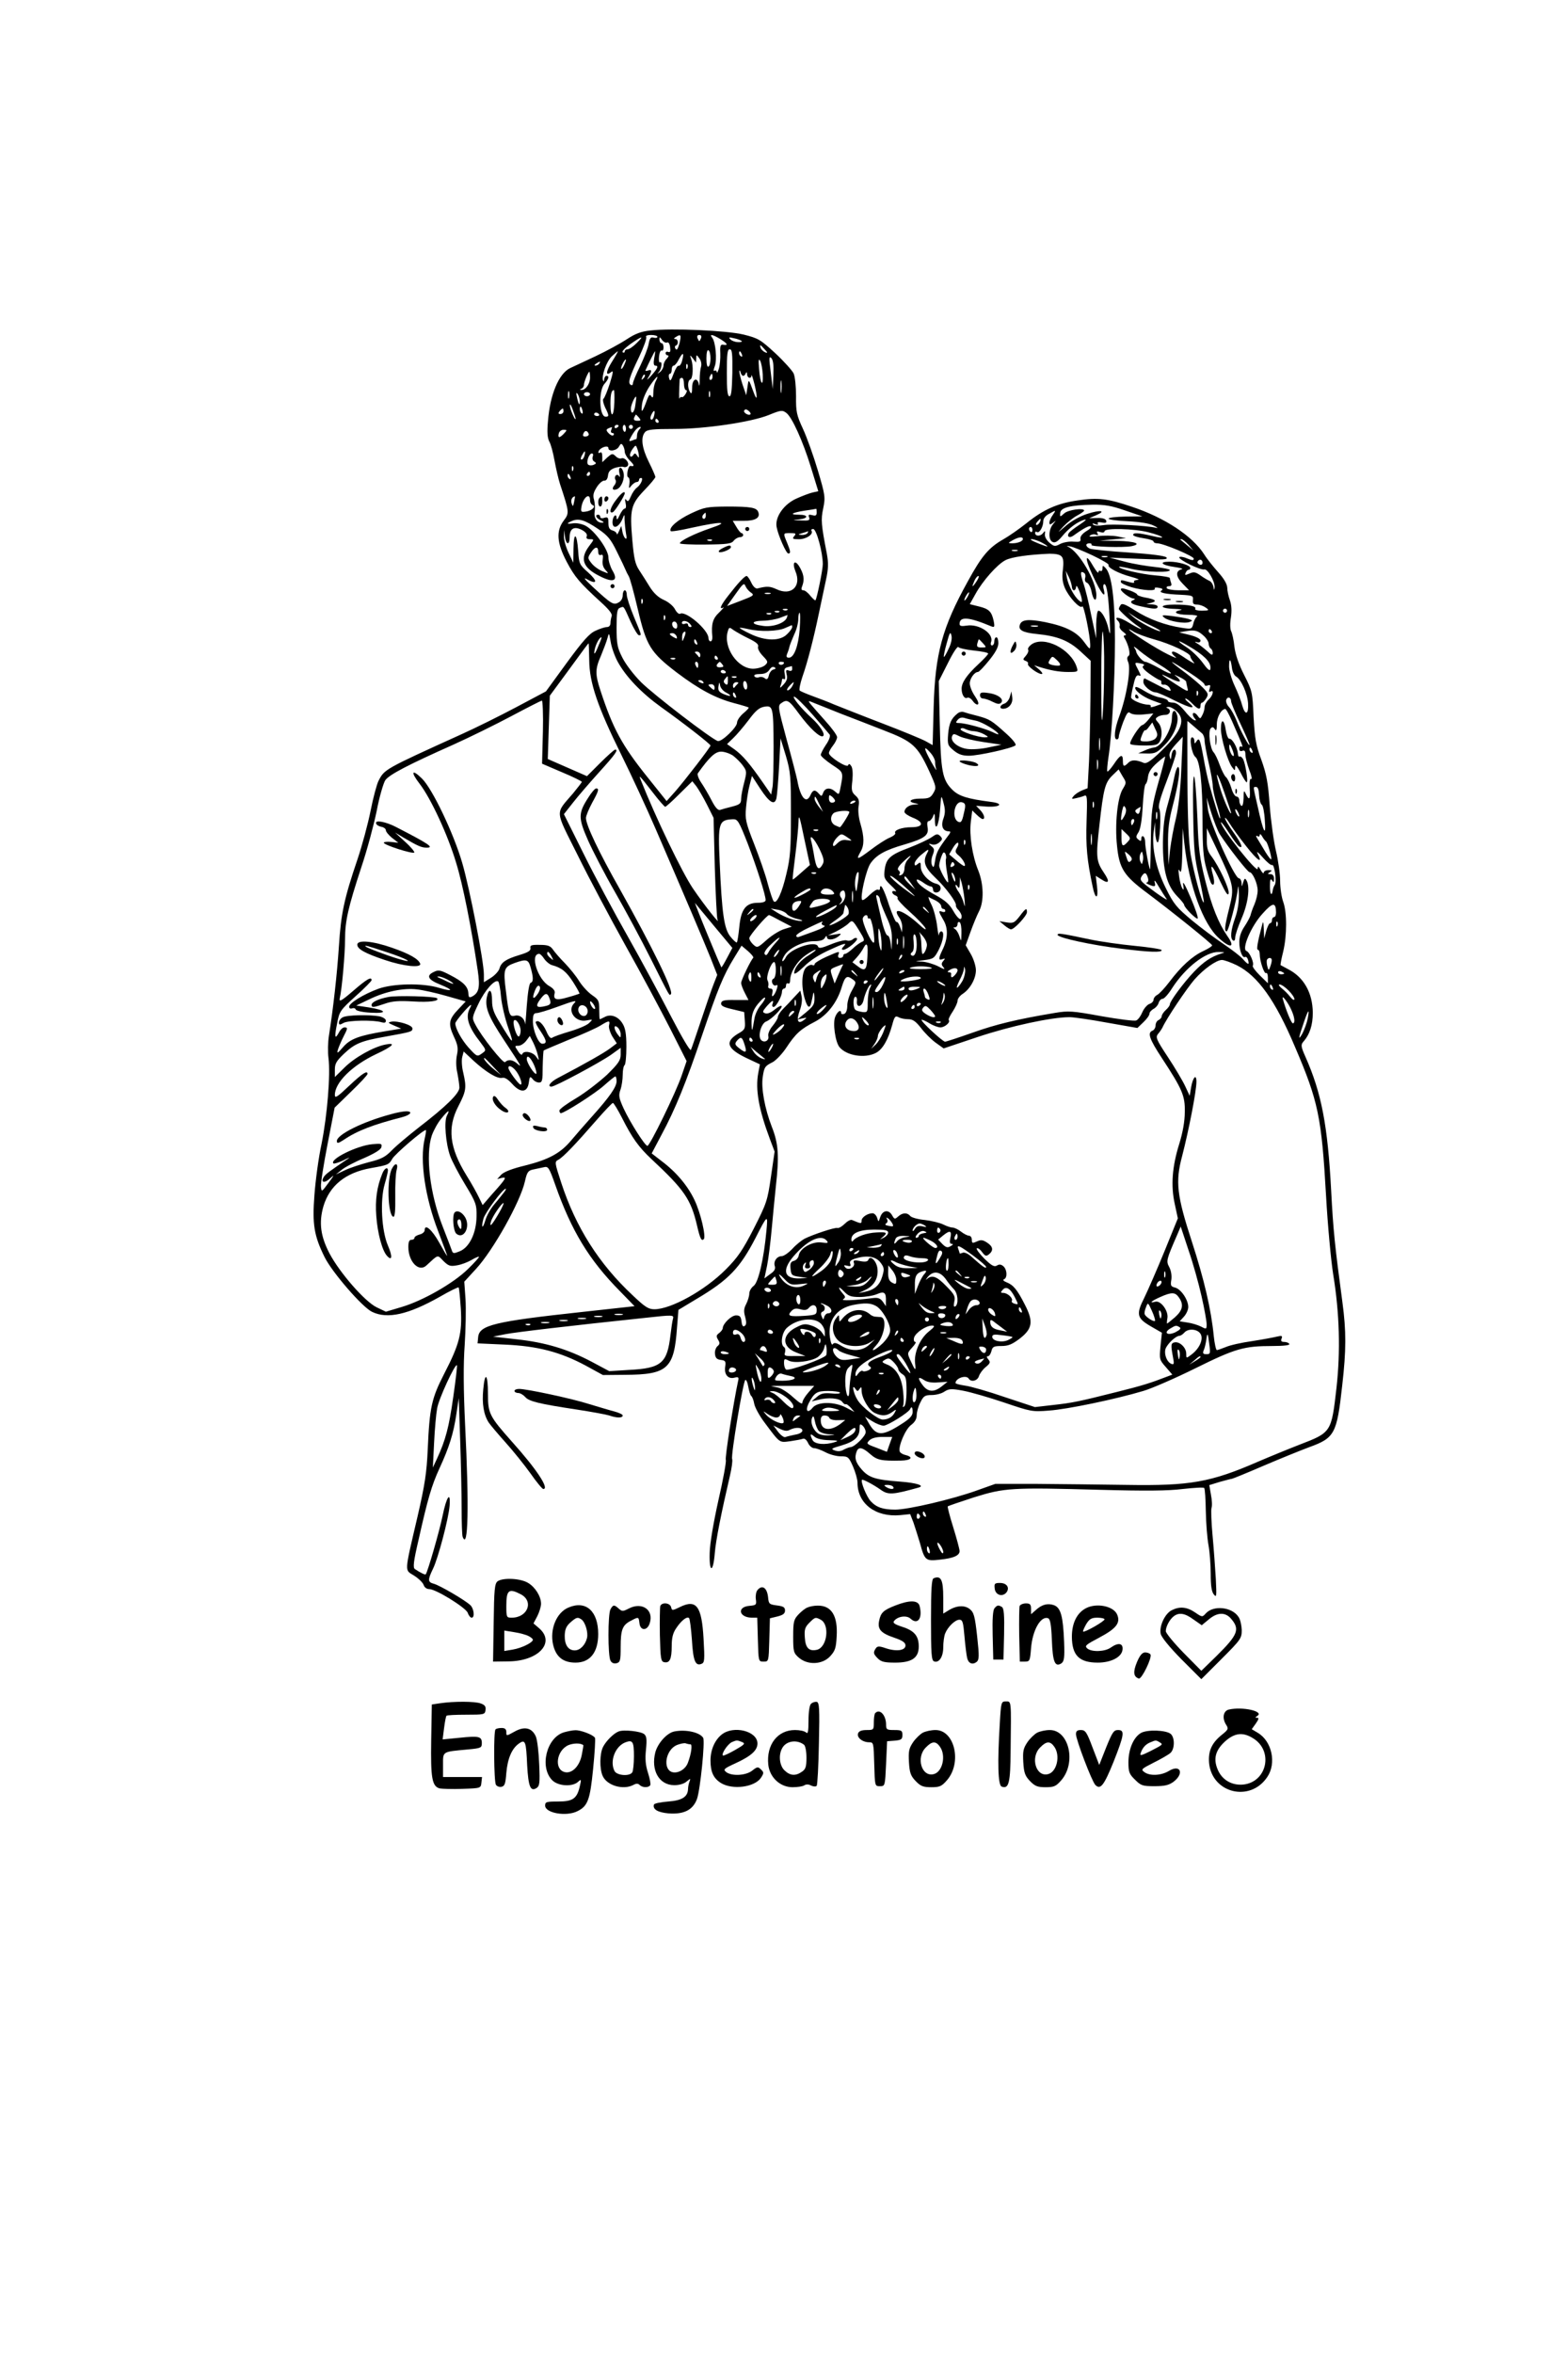 <?xml version="1.0" encoding="UTF-8" standalone="yes"?>
<svg version="1.0" xmlns="http://www.w3.org/2000/svg" width="768" height="1152" viewBox="0 0 768 1152" preserveAspectRatio="xMidYMid meet">
  <g transform="translate(0,1152) scale(0.1,-0.1)" fill="#000000" stroke="none">
    <path d="M3185 9902 c-46 -5 -74 -16 -115 -43 -30 -20 -100 -58 -155 -84 -55
-26 -111 -52 -124 -58 -54 -27 -97 -129 -107 -258 -5 -53 -3 -82 6 -100 8 -13
19 -55 26 -94 7 -38 19 -90 27 -115 46 -139 46 -142 18 -179 -38 -51 -34 -109
15 -202 39 -74 63 -102 167 -197 39 -35 57 -58 53 -68 -3 -9 -6 -24 -6 -35 0
-11 -7 -19 -17 -19 -10 0 -35 -8 -56 -18 -30 -13 -61 -48 -141 -157 l-102
-140 -145 -77 c-79 -42 -200 -102 -269 -133 -377 -171 -377 -171 -406 -228 -8
-15 -26 -81 -39 -147 -13 -65 -42 -172 -64 -237 -66 -194 -81 -267 -91 -425
-9 -137 -28 -307 -49 -439 -5 -31 -6 -81 -2 -110 10 -81 -6 -279 -34 -419 -15
-69 -30 -182 -35 -251 -11 -143 -2 -199 50 -304 36 -73 185 -246 233 -268 75
-36 177 -13 331 74 48 28 90 48 92 46 3 -2 7 -49 11 -103 7 -122 -6 -174 -82
-321 -61 -119 -71 -163 -80 -368 -5 -115 -14 -174 -50 -330 -66 -283 -64 -259
-17 -289 22 -14 43 -34 47 -46 4 -12 15 -20 27 -20 33 0 178 -90 189 -116 4
-13 13 -24 19 -24 17 0 11 46 -7 62 -30 27 -151 97 -178 104 -30 8 -31 18 -4
74 25 51 76 245 81 307 6 76 -15 46 -34 -47 -16 -78 -74 -278 -83 -288 -3 -3
-26 8 -53 26 -10 7 -7 36 18 143 45 201 64 266 102 349 48 104 69 171 83 265
l12 80 7 -210 c4 -115 7 -265 7 -332 0 -67 2 -129 5 -137 27 -70 32 148 12
549 -8 172 -9 294 -2 390 5 77 7 178 4 225 l-6 85 57 62 c85 92 218 330 240
429 10 45 16 53 39 58 15 3 39 8 52 11 23 6 27 1 58 -87 79 -224 165 -366 315
-518 l73 -75 -255 -28 c-434 -47 -505 -65 -511 -123 l-3 -31 133 -6 c161 -7
272 -36 397 -103 l84 -46 109 1 c208 1 240 30 254 232 l7 86 88 53 c157 93
213 151 290 300 58 114 61 116 53 35 -13 -141 -40 -255 -63 -271 -11 -8 -21
-25 -21 -37 0 -12 -7 -35 -15 -51 -12 -22 -13 -37 -5 -64 7 -27 6 -38 -3 -44
-8 -5 -13 2 -15 22 -3 24 -8 30 -27 30 -23 0 -65 -41 -65 -63 0 -5 -8 -16 -17
-23 -15 -11 -16 -16 -6 -33 10 -16 9 -22 -3 -32 -8 -7 -14 -24 -12 -38 2 -19
9 -27 29 -29 22 -3 25 -7 21 -33 -6 -38 14 -62 45 -54 20 5 23 2 18 -17 -21
-97 -65 -374 -60 -386 3 -8 -13 -96 -36 -196 -24 -108 -42 -212 -43 -259 -3
-98 17 -100 25 -1 5 63 32 198 74 378 9 38 14 75 11 83 -7 16 53 374 64 386 4
5 11 -9 15 -32 4 -22 10 -43 15 -46 4 -3 11 -19 14 -37 3 -18 26 -60 51 -93
77 -103 71 -98 126 -91 27 4 55 9 62 12 8 3 18 -6 25 -21 6 -14 20 -25 29 -25
10 0 35 -9 56 -20 20 -11 54 -20 75 -20 36 0 39 -3 60 -50 12 -28 22 -63 22
-79 0 -103 89 -170 209 -159 l49 5 16 -41 c8 -23 22 -68 32 -101 23 -85 28
-89 97 -81 67 7 97 20 97 42 0 9 -14 61 -31 116 -17 54 -29 101 -27 103 2 2
60 22 128 44 151 47 182 49 620 37 222 -6 332 -5 403 4 55 6 102 9 105 5 4 -4
7 -55 8 -113 1 -59 7 -134 13 -166 6 -33 11 -96 11 -141 0 -57 4 -87 15 -101
14 -17 14 -10 10 76 -3 52 -10 148 -16 213 -6 64 -8 125 -5 135 4 10 2 39 -3
65 l-8 46 52 16 c29 8 56 15 59 15 3 0 72 28 153 63 82 35 183 76 226 92 124
45 135 65 161 301 20 174 20 268 1 409 -37 275 -45 353 -55 545 -17 320 -47
478 -126 656 -22 49 -23 59 -11 73 32 36 47 82 47 143 -1 97 -44 174 -121 213
-19 10 -35 19 -37 20 -1 1 4 31 13 66 19 80 19 192 0 244 -8 22 -15 68 -15
102 0 34 -9 99 -20 145 -11 46 -25 146 -31 223 -8 115 -16 155 -41 225 -27 72
-32 104 -38 210 -5 121 -7 128 -46 205 -27 53 -43 100 -48 139 -3 32 -11 66
-16 76 -5 10 -6 38 -1 67 5 33 3 61 -5 84 -7 19 -13 47 -13 62 -1 18 -16 44
-44 75 -23 26 -55 65 -69 88 -58 90 -192 179 -354 233 -118 40 -166 46 -266
31 -99 -14 -168 -45 -251 -112 -34 -27 -84 -62 -112 -78 -72 -41 -106 -81
-174 -205 -126 -227 -161 -355 -168 -616 l-5 -187 -32 18 c-17 10 -114 50
-216 89 -102 39 -207 81 -235 92 -27 12 -75 30 -105 41 -30 11 -58 23 -63 27
-4 4 2 34 13 67 25 71 54 183 80 307 11 50 26 125 35 165 13 59 13 85 5 130
-28 145 -30 167 -18 223 11 54 10 64 -26 185 -21 71 -54 163 -73 204 -31 67
-35 84 -34 160 0 47 -5 97 -12 112 -7 14 -47 59 -90 99 -73 67 -83 73 -155 91
-84 20 -350 32 -457 20z m35 -31 c0 -5 -8 -7 -19 -4 -14 4 -19 -3 -24 -31 -3
-19 -22 -67 -41 -107 -20 -40 -36 -79 -36 -86 0 -8 -5 -11 -11 -7 -15 9 -6 39
42 138 22 47 38 90 34 96 -4 6 6 10 24 10 17 0 31 -4 31 -9z m108 -32 c-8 -28
-13 -36 -19 -27 -5 7 -4 14 1 16 15 5 12 32 -2 32 -9 0 -8 4 2 10 25 16 28 11
18 -31z m106 26 c-4 -8 -7 -15 -9 -15 -2 0 -5 7 -9 15 -3 9 0 15 9 15 9 0 12
-6 9 -15z m94 -5 c35 -22 41 -32 15 -28 -14 3 -17 -5 -15 -42 1 -25 -2 -58 -7
-75 -5 -16 -10 -24 -10 -17 -1 7 -5 10 -11 7 -6 -4 -6 4 1 22 12 31 4 120 -13
140 -15 19 2 16 40 -7z m-410 -20 c-16 -16 -36 -30 -44 -30 -8 0 -14 -5 -14
-11 0 -5 -5 -7 -10 -4 -6 4 11 21 37 40 60 42 70 43 31 5z m149 3 c6 4 13 -5
15 -22 3 -21 1 -28 -9 -24 -7 3 -13 0 -13 -6 0 -6 5 -11 11 -11 6 0 3 -7 -5
-16 -9 -8 -16 -24 -16 -33 0 -10 -8 -25 -17 -32 -15 -11 -16 -11 -5 1 13 15
17 54 4 46 -4 -2 -6 11 -4 30 2 18 8 31 13 28 5 -3 9 4 9 15 0 12 -4 21 -10
21 -5 0 -10 8 -10 17 0 15 1 15 13 -2 8 -10 19 -15 24 -12z m365 8 c5 -4 -3
-7 -17 -6 -13 0 -30 6 -37 13 -11 11 -8 12 17 6 17 -3 33 -10 37 -13z m113
-41 c16 -17 16 -20 3 -15 -9 4 -19 13 -22 21 -7 19 -2 18 19 -6z m-265 -45 c0
-19 -4 -37 -10 -40 -6 -4 -10 12 -10 40 0 28 4 44 10 40 6 -3 10 -21 10 -40z
m107 -70 c-2 -84 -5 -115 -14 -115 -10 0 -13 30 -13 115 0 93 3 115 14 115 12
0 14 -21 13 -115z m-589 55 c-31 -49 -33 -75 -4 -51 11 9 9 -4 -7 -56 -12 -37
-26 -71 -31 -75 -5 -3 -2 -21 7 -41 21 -42 21 -47 3 -47 -31 0 -35 126 -6 160
22 25 26 40 10 40 -5 0 -10 -8 -11 -17 0 -10 -3 -13 -5 -6 -9 22 17 95 43 119
14 13 27 24 29 24 2 0 -11 -23 -28 -50z m206 15 c-4 -23 -2 -35 5 -35 18 0 13
-13 -20 -50 -17 -19 -24 -24 -15 -10 20 31 20 44 0 36 -9 -3 -14 -3 -12 2 14
32 44 92 46 92 2 0 0 -16 -4 -35z m430 19 c3 -8 2 -12 -4 -9 -6 3 -10 10 -10
16 0 14 7 11 14 -7z m-293 -30 c-4 -16 -12 -27 -17 -25 -5 3 -16 -15 -25 -39
-13 -36 -17 -39 -22 -21 -3 11 -1 21 4 21 5 0 9 9 9 20 0 11 4 20 10 20 5 0
17 14 25 31 20 37 27 34 16 -7z m69 11 c1 20 1 20 15 1 9 -12 12 -28 9 -40 -4
-12 -7 -41 -7 -66 0 -25 -2 -35 -4 -22 -7 38 -33 27 -33 -15 0 -28 -3 -34 -10
-23 -13 20 -13 57 1 62 13 4 16 65 5 98 -8 24 -8 24 8 5 l15 -20 1 20z m378
-81 l-3 -69 -10 83 c-9 69 -9 80 3 69 9 -10 12 -35 10 -83z m-52 3 c3 -69 -13
-45 -18 26 -4 43 -2 54 5 41 6 -10 11 -40 13 -67z m-678 48 c-6 -14 -13 -23
-15 -21 -5 5 15 46 22 46 3 0 -1 -11 -7 -25z m-123 5 c-3 -5 -12 -10 -18 -10
-7 0 -6 4 3 10 19 12 23 12 15 0z m432 -22 c-3 -8 -6 -5 -6 6 -1 11 2 17 5 13
3 -3 4 -12 1 -19z m273 -38 c5 0 11 6 13 13 3 7 6 5 6 -5 1 -20 21 -25 22 -5
0 6 7 -15 15 -47 15 -63 13 -84 -4 -39 -26 71 -25 70 -31 28 l-6 -40 -18 52
c-9 28 -16 58 -16 65 1 7 3 5 6 -4 2 -10 8 -18 13 -18z m-750 -9 c0 -30 -22
-62 -43 -60 -9 0 -8 2 1 6 6 2 12 11 12 18 0 15 21 65 27 65 1 0 3 -13 3 -29z
m261 -4 c-10 -9 -11 -8 -5 6 3 10 9 15 12 12 3 -3 0 -11 -7 -18z m339 8 c0 -8
-4 -15 -10 -15 -5 0 -7 7 -4 15 4 8 8 15 10 15 2 0 4 -7 4 -15z m-279 -23 c-6
-12 -11 -36 -11 -54 0 -24 -3 -29 -10 -18 -7 11 -11 8 -20 -15 -23 -64 -31
-73 -26 -29 2 24 17 61 37 92 33 49 51 64 30 24z m139 -12 c0 -16 5 -30 10
-30 6 0 5 -8 -2 -19 -7 -11 -15 -18 -19 -15 -4 2 -9 -1 -11 -7 -3 -9 -2 37 1
94 1 4 6 7 11 7 6 0 10 -13 10 -30z m477 -37 c-2 -16 -4 -5 -4 22 0 28 2 40 4
28 2 -13 2 -35 0 -50z m-1040 -30 c-3 -10 -5 -4 -5 12 0 17 2 24 5 18 2 -7 2
-21 0 -30z m222 -23 c-2 -74 -19 -80 -19 -7 0 47 5 67 17 67 2 0 3 -27 2 -60z
m468 28 c-3 -7 -5 -2 -5 12 0 14 2 19 5 13 2 -7 2 -19 0 -25z m-637 -22 c0
-26 -6 -18 -14 19 -5 22 -4 26 4 15 5 -8 10 -24 10 -34z m50 34 c0 -5 -7 -10
-15 -10 -8 0 -15 5 -15 10 0 6 7 10 15 10 8 0 15 -4 15 -10z m222 -52 c-4 -39
-22 -53 -22 -18 0 17 21 64 26 57 1 -1 -1 -19 -4 -39z m-293 -68 c0 -15 -28
48 -28 65 0 11 6 2 14 -20 8 -22 15 -42 14 -45z m34 40 c3 -11 1 -18 -4 -14
-5 3 -9 12 -9 20 0 20 7 17 13 -6z m-93 -3 c0 -8 -7 -14 -15 -14 -11 0 -12 4
-4 14 6 7 13 13 15 13 2 0 4 -6 4 -13z m916 -15 c-9 -9 -37 8 -31 18 5 8 11 7
21 -1 8 -6 12 -14 10 -17z m-473 -10 c-3 -12 -9 -19 -14 -16 -5 3 -4 14 2 25
13 26 20 21 12 -9z m649 16 c28 -22 80 -137 119 -263 l37 -120 -27 -6 c-14 -3
-49 -16 -78 -29 -63 -27 -109 -92 -99 -141 8 -42 47 -129 57 -129 13 0 11 12
-6 53 -20 48 -20 47 16 47 27 0 30 -2 19 -15 -11 -13 -7 -15 23 -15 36 0 72
24 62 41 -4 5 0 9 8 9 16 0 47 -115 47 -172 0 -28 -29 -169 -36 -177 -2 -2
-13 8 -25 22 -11 15 -27 27 -34 27 -11 0 -12 6 -4 26 10 29 5 56 -17 92 -22
34 -35 17 -18 -25 31 -73 -20 -122 -92 -88 -33 15 -47 16 -94 4 -9 -2 -21 9
-30 28 -8 18 -19 33 -23 33 -10 0 -41 -33 -89 -95 -38 -48 -48 -72 -25 -59 6
4 -3 -7 -20 -24 -32 -30 -40 -56 -34 -119 1 -13 -3 -23 -9 -23 -5 0 -10 7 -10
16 0 40 -112 136 -139 119 -6 -3 -17 7 -25 22 -8 16 -32 36 -55 46 -27 12 -49
33 -68 63 -15 25 -39 62 -52 82 -20 30 -26 58 -34 148 -13 150 -7 175 59 244
30 31 54 60 54 65 0 4 -14 37 -32 73 -34 68 -41 120 -19 146 11 13 37 16 146
16 147 0 373 33 460 68 61 25 67 25 87 10z m-918 -6 c3 -5 -1 -9 -9 -9 -8 0
-15 4 -15 9 0 4 4 8 9 8 6 0 12 -4 15 -8z m196 -17 c10 -13 9 -15 -8 -15 -15
0 -20 5 -16 15 4 8 7 15 9 15 1 0 8 -7 15 -15z m95 -15 c3 -5 1 -10 -4 -10 -6
0 -11 5 -11 10 0 6 2 10 4 10 3 0 8 -4 11 -10z m-195 -24 c0 -3 -4 -8 -10 -11
-5 -3 -10 -1 -10 4 0 6 5 11 10 11 6 0 10 -2 10 -4z m36 -15 c0 -11 -4 -17 -8
-15 -4 3 -8 12 -8 20 0 8 4 14 8 14 4 0 8 -9 8 -19z m34 9 c0 -5 -4 -10 -10
-10 -5 0 -10 5 -10 10 0 6 5 10 10 10 6 0 10 -4 10 -10z m-106 -15 c-4 -8 -1
-15 6 -15 6 0 9 -4 5 -10 -3 -5 -13 -2 -23 8 -17 17 -15 22 15 31 1 1 0 -6 -3
-14z m138 3 c-7 -7 -12 -20 -12 -30 0 -10 -2 -18 -4 -18 -2 0 -12 -3 -21 -7
-15 -5 -16 -3 -5 17 17 31 33 49 45 50 5 0 4 -5 -3 -12z m-369 -20 c-9 -10
-19 -18 -24 -18 -4 0 -5 8 -2 18 2 10 13 18 23 18 18 0 18 -2 3 -18z m120 -1
c3 -7 -3 -13 -14 -14 -12 -1 -16 3 -12 13 6 18 19 18 26 1z m177 -89 c0 -9 11
-29 25 -43 23 -23 24 -30 3 -26 -12 2 -22 -53 -11 -56 6 -2 8 -16 6 -31 -4
-25 -3 -26 10 -9 8 9 19 17 26 17 6 0 11 5 11 10 0 6 4 10 10 10 13 0 -1 -33
-20 -47 -10 -7 -23 -26 -30 -43 -10 -24 -15 -28 -22 -18 -7 9 -8 4 -4 -14 4
-17 2 -28 -4 -28 -6 0 -17 -15 -25 -32 -9 -20 -14 -26 -15 -15 0 28 -20 9 -20
-19 0 -38 31 -27 49 16 10 25 10 24 10 -6 1 -17 4 -47 7 -65 5 -24 3 -31 -4
-24 -6 6 -12 21 -14 35 l-5 25 -11 -25 c-6 -14 -11 -20 -11 -14 -1 7 -10 14
-21 17 -15 4 -20 14 -20 37 0 27 -3 30 -20 25 -11 -4 -20 -2 -20 4 0 6 -4 11
-10 11 -18 0 -10 -17 13 -28 16 -8 17 -11 6 -11 -25 -1 -42 25 -36 55 2 15 1
40 -3 56 -7 22 -4 36 13 63 12 19 29 33 37 32 9 -1 16 8 18 25 2 19 11 29 33
37 16 5 36 8 43 5 8 -3 17 0 21 6 9 15 -15 42 -31 36 -8 -3 -21 2 -29 11 -15
14 -18 13 -41 -7 l-24 -23 0 27 c0 18 -4 25 -11 20 -7 -4 -10 -1 -7 6 6 19 48
33 48 16 0 -19 41 -13 52 8 8 15 12 16 19 5 5 -8 9 -22 9 -31z m69 -18 c1 -13
0 -13 -9 0 -8 12 -11 13 -19 1 -5 -7 -11 -9 -14 -4 -4 5 1 20 10 33 16 22 17
23 24 4 4 -10 8 -26 8 -34z m-266 0 c-3 -11 -9 -20 -15 -20 -5 0 -4 9 2 20 6
11 12 20 14 20 2 0 2 -9 -1 -20z m40 -6 c-3 -9 0 -20 8 -24 11 -7 10 -10 -4
-16 -10 -4 -22 -3 -27 2 -10 11 5 54 19 54 6 0 8 -7 4 -16z m-96 -66 c-3 -8
-6 -5 -6 6 -1 11 2 17 5 13 3 -3 4 -12 1 -19z m83 -18 c0 -5 -5 -10 -11 -10
-5 0 -7 5 -4 10 3 6 8 10 11 10 2 0 4 -4 4 -10z m-96 -16 c3 -8 2 -12 -4 -9
-6 3 -10 10 -10 16 0 14 7 11 14 -7z m18 -121 c-5 -24 -6 -25 -12 -8 -6 16 2
33 16 35 1 0 -1 -12 -4 -27z m78 8 c0 -11 6 -21 13 -24 18 -7 -6 -29 -36 -32
-21 -3 -23 0 -19 24 8 46 42 72 42 32z m2620 -50 l85 -29 -82 -1 c-46 -1 -83
-5 -83 -10 0 -5 42 -11 93 -13 59 -3 105 -10 127 -21 19 -9 25 -14 12 -11 -46
11 -218 20 -257 13 -23 -4 -44 -3 -50 2 -7 7 -3 8 9 3 12 -5 17 -4 13 3 -4 6
3 8 20 5 19 -4 24 -1 21 9 -3 9 -19 14 -44 13 l-39 -1 35 15 c51 22 19 27 -45
6 -32 -10 -76 -34 -103 -57 -46 -40 -46 -40 -14 -5 19 20 49 44 68 54 19 10
34 21 34 24 0 15 -80 4 -98 -14 -20 -18 -21 -18 -19 3 2 26 51 38 157 40 60 1
94 -5 160 -28z m-1510 -10 c0 -15 -5 -18 -22 -13 -17 4 -20 2 -15 -11 5 -15
-1 -17 -41 -15 -43 1 -44 2 -9 5 48 5 48 23 0 23 -50 0 -35 10 29 20 29 4 54
8 56 9 1 0 2 -8 2 -18z m1156 -13 c-9 -12 -16 -29 -16 -36 0 -12 3 -12 18 -1
16 13 16 13 0 -7 -23 -27 -24 -80 -1 -88 11 -5 25 4 45 28 34 41 73 70 108 81
16 4 7 -4 -21 -23 -26 -17 -50 -35 -54 -42 -11 -18 4 -26 23 -12 50 36 77 50
85 45 5 -3 -5 -14 -23 -24 -19 -12 -30 -26 -28 -37 2 -14 -3 -16 -34 -14 -20
2 -49 -3 -65 -11 -26 -14 -30 -13 -53 6 -15 13 -24 30 -22 42 2 18 1 18 -10 4
-13 -16 -38 -15 -38 2 0 6 4 8 9 4 12 -7 31 26 31 54 0 12 11 27 28 35 35 20
36 20 18 -6z m-2226 -68 c47 -32 62 -50 92 -112 20 -40 39 -80 42 -88 3 -8 10
-22 15 -30 6 -8 26 -82 45 -163 42 -179 62 -211 190 -309 110 -83 190 -126
280 -150 38 -10 71 -20 73 -22 2 -2 -10 -15 -27 -29 -16 -14 -30 -34 -30 -45
0 -23 -75 -95 -94 -90 -28 7 -316 228 -376 288 -36 36 -77 90 -92 121 -24 47
-28 66 -28 146 0 75 3 92 16 97 21 8 16 14 52 -66 17 -38 36 -68 41 -68 14 0
16 -6 -24 90 -19 46 -35 95 -35 107 0 13 -4 23 -10 23 -5 0 -10 -11 -10 -25 0
-14 -8 -29 -21 -35 -24 -14 -36 -6 -124 75 -43 40 -51 51 -28 38 49 -27 51 -8
3 35 -41 36 -44 42 -48 103 -6 90 -22 99 -23 14 l-1 -70 -24 50 c-13 28 -23
64 -22 80 l1 30 4 -32 c5 -41 23 -44 23 -4 0 43 21 56 59 37 20 -11 28 -21 25
-31 -4 -10 0 -15 15 -15 22 0 22 0 -3 -33 -47 -62 -32 -106 50 -147 69 -36 95
-24 63 28 -10 18 -19 46 -19 63 0 38 -68 132 -112 155 -17 9 -44 14 -59 12
-35 -5 -37 -1 -6 12 32 13 62 4 127 -40z m2164 35 c-4 -8 -11 -15 -16 -15 -6
0 -5 6 2 15 7 8 14 15 16 15 2 0 1 -7 -2 -15z m-37 -40 c0 -8 -4 -12 -9 -9 -4
3 -8 9 -8 15 0 5 4 9 8 9 5 0 9 -7 9 -15z m568 -11 c78 -20 94 -36 18 -18 -68
16 -93 17 -93 5 0 -5 23 -12 50 -16 28 -4 50 -11 50 -16 0 -5 8 -9 18 -9 30 0
179 -63 179 -75 0 -10 -8 -9 -33 1 -18 8 -35 10 -38 6 -6 -11 104 -65 123 -60
16 4 52 -59 50 -87 -2 -17 -2 -17 -6 3 -3 13 -12 26 -21 29 -9 4 -29 16 -44
27 -23 16 -32 17 -52 8 -21 -9 -24 -9 -19 3 3 8 9 15 14 15 5 0 9 4 9 9 0 14
-58 31 -102 31 -55 0 -39 -17 25 -26 28 -4 45 -9 35 -11 -31 -8 -30 -35 4 -70
l32 -33 -51 0 c-29 0 -55 5 -58 10 -3 6 1 10 10 10 12 0 15 5 11 16 -3 9 -6
19 -6 24 0 4 -33 10 -72 13 -66 5 -185 33 -176 42 2 2 30 -3 63 -11 66 -15
185 -19 185 -5 0 4 -33 11 -72 15 -40 4 -107 15 -148 26 l-75 20 145 -6 c117
-5 143 -4 133 7 -8 8 -72 16 -185 24 -95 6 -181 15 -190 19 -22 10 -23 26 -2
26 8 0 13 -3 10 -8 -5 -9 157 -14 197 -6 52 11 16 24 -71 26 l-87 1 65 6 65 6
-43 9 c-23 4 -66 5 -95 1 -35 -4 -47 -3 -38 3 8 6 21 8 29 4 11 -4 13 -1 7 7
-5 10 -2 11 14 6 12 -4 21 -2 21 4 0 17 147 13 215 -5z m-1670 -4 c-3 -5 -16
-10 -28 -9 -20 1 -20 2 3 9 14 4 26 8 28 9 2 1 0 -3 -3 -9z m1055 -29 c0 -11
-25 -21 -53 -21 -21 1 -21 1 3 15 29 16 50 19 50 6z m90 -16 c17 -9 30 -17 30
-20 0 -4 -71 24 -79 31 -11 10 23 2 49 -11z m721 -12 l24 -28 -30 25 c-16 14
-32 26 -34 28 -2 1 0 2 6 2 5 0 20 -12 34 -27z m-470 -52 c46 -22 82 -43 79
-47 -8 -12 49 -42 110 -58 30 -8 45 -15 32 -15 -13 -1 -21 -5 -17 -10 3 -6 -7
-6 -27 0 -40 11 -38 11 -38 -1 0 -5 23 -16 52 -25 56 -16 122 -20 114 -6 -3 4
6 6 20 3 18 -3 22 -7 13 -13 -17 -10 18 -18 96 -21 56 -3 60 -5 58 -25 -2 -18
2 -23 20 -23 13 0 32 -7 43 -15 18 -13 17 -14 -19 -15 -21 0 -36 4 -33 9 8 13
-30 21 -102 21 -77 0 -76 -19 1 -21 29 -1 42 -4 30 -6 -44 -8 -22 -23 35 -23
31 0 52 -4 45 -8 -6 -4 -15 -20 -18 -35 -7 -27 -9 -28 -54 -21 -82 12 -166 43
-231 85 -49 31 -65 37 -71 27 -5 -7 -9 -15 -9 -19 0 -7 60 -62 90 -82 43 -29
12 -18 -40 14 -47 29 -78 33 -53 8 6 -6 9 -17 7 -24 -3 -7 5 -20 18 -29 12 -9
17 -16 10 -16 -8 0 -10 -5 -5 -12 20 -33 32 -82 21 -89 -8 -5 -9 -15 -2 -31
14 -34 -8 -169 -45 -268 -22 -59 -27 -110 -11 -110 6 0 10 6 10 14 0 8 10 39
21 70 18 45 24 54 35 45 9 -7 34 -10 64 -7 l49 5 -22 -28 c-12 -15 -26 -28
-32 -29 -13 -1 -65 -82 -59 -92 3 -5 34 -8 69 -8 53 0 66 3 75 19 15 29 12 72
-7 93 -15 17 -15 20 -3 28 8 6 25 10 38 10 23 0 31 25 10 33 -8 3 -6 6 5 6 10
1 29 -10 43 -24 44 -44 17 -103 -96 -209 -37 -34 -56 -46 -68 -41 -37 16 -60
16 -75 1 -22 -22 -27 -20 -27 9 0 36 -13 31 -44 -16 -15 -22 -30 -39 -32 -36
-3 2 0 33 5 68 17 107 32 373 32 575 0 200 -16 323 -46 353 -13 14 -15 13 -15
-2 0 -10 -4 -15 -10 -12 -5 3 -10 0 -10 -7 0 -7 -10 5 -23 26 -43 76 -46 46
-4 -43 40 -87 66 -119 53 -66 -4 14 -2 25 3 25 12 0 20 -56 26 -170 4 -76 3
-86 -5 -51 -10 47 -34 91 -50 91 -6 0 -10 -30 -11 -67 l0 -68 -24 112 c-12 62
-30 134 -39 159 -16 49 -15 61 4 49 6 -4 8 -15 5 -25 -3 -10 0 -20 9 -23 8 -3
18 -22 22 -42 8 -43 24 -56 24 -20 0 70 -86 216 -140 239 -8 3 -3 4 11 1 14
-2 63 -22 110 -44z m-2421 18 c0 -13 5 -19 13 -16 10 4 12 -3 9 -24 -3 -20 2
-37 14 -50 17 -19 17 -19 -17 -5 -19 8 -43 26 -53 40 -18 23 -18 26 -2 50 20
31 36 33 36 5z m2053 4 c-7 -2 -19 -2 -25 0 -7 3 -2 5 12 5 14 0 19 -2 13 -5z
m217 -28 c9 -10 10 -31 6 -65 -5 -35 -2 -60 9 -87 20 -47 76 -107 86 -92 7 11
39 -146 39 -190 0 -23 -3 -21 -30 16 -37 50 -89 76 -190 97 -81 16 -115 13
-124 -11 -11 -27 12 -40 82 -47 101 -10 156 -32 213 -84 l51 -47 -1 -180 c-1
-99 -4 -239 -7 -312 l-7 -132 -28 -11 c-16 -7 -34 -19 -41 -28 -11 -13 -10
-15 12 -10 14 3 32 8 41 12 14 6 15 -7 11 -125 -4 -124 2 -189 30 -321 13 -64
29 -61 21 3 l-6 51 27 -17 c38 -25 43 -12 13 32 -38 56 -40 77 -22 234 20 180
28 208 64 243 l30 29 19 -33 c20 -32 20 -32 0 -65 -25 -44 -38 -171 -27 -275
11 -112 33 -147 149 -233 123 -92 314 -246 317 -255 1 -4 -19 -17 -45 -29 -53
-25 -107 -74 -165 -151 -22 -29 -48 -57 -59 -63 -10 -5 -18 -16 -18 -24 0 -7
-9 -17 -20 -20 -11 -4 -27 -22 -35 -41 -8 -19 -21 -37 -30 -40 -9 -4 -86 6
-171 21 -142 26 -161 27 -227 16 -186 -31 -289 -56 -404 -97 -68 -24 -129 -44
-134 -44 -12 0 -121 101 -115 107 2 2 19 -5 37 -16 19 -12 44 -21 55 -21 22 0
51 26 41 36 -3 3 6 22 19 41 13 20 24 44 24 53 0 10 11 25 25 34 37 24 65 75
65 116 0 19 -11 55 -25 79 l-25 43 24 67 c13 36 32 82 42 101 24 47 22 131 -4
197 -30 73 -45 174 -37 239 l7 56 22 -21 c12 -12 25 -21 29 -21 14 0 7 24 -12
44 l-20 21 51 -4 c68 -4 87 15 22 23 -116 15 -158 28 -190 60 -48 48 -56 89
-61 321 l-5 210 45 89 c24 49 47 84 51 78 3 -5 37 -13 76 -17 38 -4 70 -10 70
-15 0 -4 -21 -27 -48 -52 -58 -54 -82 -90 -82 -120 0 -30 15 -52 28 -44 6 3
17 -3 26 -15 8 -12 19 -20 25 -18 7 3 1 19 -14 41 -14 20 -25 48 -25 62 0 24
23 56 40 56 5 0 29 25 54 56 31 38 46 65 46 85 0 16 -4 29 -10 29 -5 0 -10 -9
-10 -20 0 -11 -5 -20 -11 -20 -6 0 -8 7 -5 16 16 41 -58 91 -119 81 -26 -4
-35 -2 -35 8 0 38 44 35 154 -11 17 -7 19 -4 13 26 -10 46 -23 59 -73 71 l-44
11 28 50 c35 64 106 144 146 165 29 16 116 28 217 32 31 0 51 -4 59 -14z m223
-2 c-7 -2 -19 -2 -25 0 -7 3 -2 5 12 5 14 0 19 -2 13 -5z m467 -28 c0 -9 -6
-12 -15 -9 -8 4 -12 10 -9 15 8 14 24 10 24 -6z m-640 -117 c0 -10 5 -18 10
-18 6 0 10 8 11 18 1 18 27 -43 28 -67 1 -11 -2 -11 -14 -1 -24 20 -52 73 -59
110 l-6 35 15 -30 c8 -16 14 -38 15 -47z m-466 27 c-9 -14 -18 -25 -20 -25 -2
0 2 11 8 25 6 14 15 25 20 25 5 0 1 -11 -8 -25z m-1106 -56 c18 -13 14 -16
-49 -40 l-68 -26 42 59 c35 50 42 56 48 39 4 -10 16 -25 27 -32z m95 -6 c-7
-2 -19 -2 -25 0 -7 3 -2 5 12 5 14 0 19 -2 13 -5z m967 -13 c-6 -11 -13 -20
-16 -20 -2 0 0 9 6 20 6 11 13 20 16 20 2 0 0 -9 -6 -20z m-1593 -32 c-3 -8
-6 -5 -6 6 -1 11 2 17 5 13 3 -3 4 -12 1 -19z m710 -34 c-3 -3 -12 -4 -19 -1
-8 3 -5 6 6 6 11 1 17 -2 13 -5z m2153 -4 c0 -5 -4 -10 -10 -10 -5 0 -10 5
-10 10 0 6 5 10 10 10 6 0 10 -4 10 -10z m-2193 -6 c-3 -3 -12 -4 -19 -1 -8 3
-5 6 6 6 11 1 17 -2 13 -5z m-40 -10 c-3 -3 -12 -4 -19 -1 -8 3 -5 6 6 6 11 1
17 -2 13 -5z m140 -74 c-7 -85 -28 -140 -53 -140 -11 0 -14 5 -9 18 4 9 10 26
12 37 3 11 14 38 24 61 11 22 19 55 19 72 0 18 3 32 6 32 4 0 4 -36 1 -80z
m1725 15 c29 -14 47 -25 40 -25 -19 0 -103 45 -132 70 l-25 22 32 -21 c17 -12
55 -32 85 -46z m-2385 33 c-3 -8 -6 -5 -6 6 -1 11 2 17 5 13 3 -3 4 -12 1 -19z
m597 8 c-10 -27 -71 -48 -119 -40 -59 8 -58 24 3 25 26 0 63 7 82 14 19 7 36
14 37 14 1 1 0 -5 -3 -13z m-537 -38 c1 -11 -3 -18 -10 -15 -17 5 -21 34 -4
34 7 0 14 -9 14 -19z m63 7 c9 -10 9 -15 1 -15 -6 0 -11 5 -11 11 0 6 -7 9
-15 5 -8 -3 -15 -1 -15 4 0 15 26 12 40 -5z m500 -15 c0 -6 -11 -22 -25 -35
-34 -35 -107 -34 -181 2 -30 14 -53 28 -51 29 1 2 20 -1 42 -6 58 -14 145 -11
180 5 17 7 31 14 33 14 1 1 2 -4 2 -9z m1203 3 c-7 -2 -21 -2 -30 0 -10 3 -4
5 12 5 17 0 24 -2 18 -5z m325 -203 c0 -74 -3 -178 -7 -230 -5 -64 -7 -8 -7
175 0 149 4 252 8 230 4 -22 7 -101 6 -175z m-1741 144 c37 -18 50 -29 46 -40
-3 -9 6 -27 23 -45 26 -27 27 -31 12 -45 -9 -9 -34 -17 -57 -18 -77 -2 -151
105 -126 184 6 20 8 20 28 5 12 -8 45 -27 74 -41z m1985 -4 c81 -22 178 -68
178 -83 0 -6 8 -19 17 -30 10 -10 -6 -3 -36 17 -51 35 -71 43 -71 30 0 -4 8
-13 18 -21 9 -8 -7 -2 -37 13 -56 27 -191 113 -191 122 0 2 11 -3 24 -12 14
-8 58 -25 98 -36z m245 16 c13 -12 23 -29 23 -38 0 -9 5 -20 10 -23 6 -3 10
-14 10 -22 0 -13 -6 -11 -27 9 -16 14 -37 31 -48 37 -15 9 -15 11 -2 7 10 -3
17 0 17 8 0 8 -21 19 -52 27 l-53 13 35 6 c42 7 58 3 87 -24z m38 24 c3 -5 1
-10 -4 -10 -6 0 -11 5 -11 10 0 6 2 10 4 10 3 0 8 -4 11 -10z m-2584 -31 c-9
-22 -10 -22 -10 -3 -1 11 2 24 6 27 12 12 14 0 4 -24z m1295 -56 c-11 -24 -21
-41 -23 -39 -2 2 4 32 14 67 14 52 18 59 23 38 4 -15 -1 -40 -14 -66z m-1621
-62 c41 -75 116 -153 213 -223 107 -76 242 -181 242 -188 0 -8 -125 -170 -172
-224 l-43 -48 -92 115 c-127 158 -171 240 -232 426 -27 82 -26 106 3 172 12
30 27 68 31 84 8 29 8 29 16 -17 4 -26 19 -69 34 -97z m289 124 c4 -13 2 -14
-14 -5 -23 13 -26 20 -6 20 8 0 16 -7 20 -15z m-381 -42 c-19 -49 -28 -56 -19
-18 7 27 23 55 32 55 2 0 -4 -17 -13 -37z m481 11 c3 -8 2 -12 -4 -9 -6 3 -10
10 -10 16 0 14 7 11 14 -7z m1401 -4 c18 -20 17 -20 -8 -20 -20 0 -24 4 -20
20 3 11 6 20 8 20 1 0 10 -9 20 -20z m1033 -29 c62 -40 86 -70 80 -98 -2 -10
-15 1 -37 32 -19 26 -54 60 -79 76 -25 16 -41 29 -36 29 6 0 38 -18 72 -39z
m-2962 -54 c1 -110 41 -227 157 -462 49 -99 125 -263 169 -365 153 -354 234
-545 268 -629 l33 -84 -18 -46 c-10 -25 -37 -104 -61 -176 -24 -71 -46 -137
-50 -145 -3 -8 -43 59 -98 165 -51 99 -146 275 -211 390 -66 116 -163 297
-216 404 l-97 195 45 57 c25 32 83 99 129 150 79 87 94 109 77 109 -4 0 -37
-29 -73 -65 l-65 -65 -96 42 -96 42 5 155 5 155 70 95 c110 151 118 161 120
161 1 0 2 -37 3 -83z m2793 -21 c76 -46 74 -61 -2 -17 -30 17 -61 31 -68 31
-12 0 -42 35 -44 50 0 3 -4 12 -10 20 -5 8 7 1 26 -16 20 -17 64 -48 98 -68z
m-2249 47 c0 -10 -4 -14 -8 -8 -4 6 -11 13 -16 18 -5 4 -2 7 7 7 10 0 17 -8
17 -17z m85 -13 c3 -5 1 -10 -4 -10 -6 0 -11 5 -11 10 0 6 2 10 4 10 3 0 8 -4
11 -10z m-208 -6 c-3 -3 -12 -4 -19 -1 -8 3 -5 6 6 6 11 1 17 -2 13 -5z m2727
-44 c2 -18 11 -37 20 -42 25 -14 56 -83 59 -132 3 -55 -14 -61 -29 -9 -5 21
-22 64 -37 96 -15 32 -27 74 -27 94 0 44 8 39 14 -7z m-2614 15 c0 -8 -2 -15
-4 -15 -2 0 -6 7 -10 15 -3 8 -1 15 4 15 6 0 10 -7 10 -15z m118 2 c8 -10 6
-13 -9 -14 -19 -2 -25 8 -12 20 8 9 9 9 21 -6z m302 9 c0 -11 -19 -15 -25 -6
-3 5 1 10 9 10 9 0 16 -2 16 -4z m1760 -16 c-9 -5 1 -18 30 -39 24 -17 47 -31
52 -31 4 0 7 -6 6 -12 -2 -7 5 -12 14 -10 9 1 22 -7 28 -18 10 -18 4 -17 -52
12 -35 18 -66 34 -70 36 -5 2 -8 -5 -8 -16 0 -20 38 -52 62 -52 7 0 49 -18 92
-40 81 -40 110 -44 67 -9 -13 10 -19 19 -14 19 5 0 20 -11 33 -25 27 -28 40
-32 40 -10 0 8 3 15 8 15 4 0 13 10 20 21 12 19 10 25 -15 51 -15 16 -53 48
-83 71 -100 74 -92 74 23 -1 37 -24 67 -48 67 -54 0 -6 7 -7 16 -4 12 5 14 1
9 -15 -5 -15 -4 -19 4 -15 19 12 12 -20 -9 -39 -11 -10 -20 -27 -20 -37 0 -11
-5 -28 -11 -39 -10 -20 -11 -20 -24 -2 -7 10 -17 15 -21 11 -4 -4 -1 -14 6
-23 11 -13 10 -14 -2 -10 -9 4 -30 24 -47 46 -22 26 -40 39 -56 39 -14 0 -25
4 -25 9 0 5 -17 12 -37 16 -21 3 -55 18 -76 31 -22 14 -41 23 -45 20 -11 -12
32 -46 79 -64 l49 -18 -30 -11 c-17 -6 -28 -7 -24 -2 3 5 -3 9 -12 9 -30 0
-84 23 -84 36 0 7 5 35 12 62 8 37 15 49 26 45 12 -5 11 -1 -2 25 -21 40 -21
40 10 34 17 -3 22 -7 14 -12z m-1812 -18 c-9 -2 -19 -15 -22 -28 -5 -20 -10
-23 -20 -15 -7 6 -20 9 -29 5 -8 -3 -18 -1 -22 5 -4 7 6 11 27 11 23 0 37 7
46 20 8 13 17 18 25 13 9 -5 7 -8 -5 -11z m92 3 c0 -9 -6 -12 -16 -8 -14 5
-16 2 -11 -19 5 -18 1 -32 -15 -49 -16 -18 -20 -20 -15 -6 4 10 7 23 7 28 0 6
4 7 10 4 6 -4 7 5 4 24 -5 23 -2 30 12 34 11 3 20 5 22 6 1 0 2 -6 2 -14z
m-326 -13 c3 -5 -1 -9 -9 -9 -8 0 -15 4 -15 9 0 4 4 8 9 8 6 0 12 -4 15 -8z
m2224 -48 c3 4 -3 13 -14 22 -17 13 -15 13 14 -1 17 -8 32 -19 32 -23 0 -4 3
-17 6 -30 6 -21 2 -20 -57 18 -78 50 -87 59 -31 31 24 -13 47 -20 50 -17z
m-2213 2 c0 -18 -3 -22 -13 -14 -9 8 -9 14 -1 24 15 18 14 18 14 -10z m42 18
c-3 -3 -12 -4 -19 -1 -8 3 -5 6 6 6 11 1 17 -2 13 -5z m-162 -24 c3 -6 -1 -7
-9 -4 -18 7 -21 14 -7 14 6 0 13 -4 16 -10z m215 -21 c0 -11 -4 -17 -10 -14
-5 3 -10 15 -10 26 0 11 5 17 10 14 6 -3 10 -15 10 -26z m-105 -29 c34 -18 25
-23 -11 -8 -23 10 -28 18 -25 38 4 22 5 23 8 4 2 -12 15 -27 28 -34z m59 43
c-5 -5 -12 -12 -16 -18 -4 -6 -8 -2 -8 8 0 9 7 17 17 17 9 0 12 -3 7 -7z m266
-13 c-6 -11 -16 -20 -22 -20 -6 0 -3 9 7 20 10 11 20 20 22 20 2 0 -1 -9 -7
-20z m-380 -6 c0 -14 -3 -14 -15 -4 -8 7 -15 14 -15 16 0 2 7 4 15 4 8 0 15
-7 15 -16z m2367 -36 c-3 -8 -6 -5 -6 6 -1 11 2 17 5 13 3 -3 4 -12 1 -19z
m-2263 -4 c3 -8 2 -12 -4 -9 -6 3 -10 10 -10 16 0 14 7 11 14 -7z m377 -94
c41 -47 78 -91 83 -97 4 -7 -4 -29 -19 -50 -14 -21 -25 -43 -25 -49 0 -6 25
-28 55 -48 59 -39 57 -34 39 -125 -5 -22 -6 -22 -23 -7 -24 22 -50 20 -59 -5
-7 -19 -9 -19 -21 -5 -19 22 -30 20 -42 -8 -20 -44 -49 -11 -64 74 -4 19 -27
109 -52 199 -42 156 -44 166 -27 178 29 21 38 16 87 -51 53 -72 104 -119 118
-110 13 8 -14 51 -56 89 -51 46 -101 108 -84 104 8 -2 49 -42 90 -89z m2049
66 c0 -7 20 -56 45 -108 25 -53 45 -99 45 -104 0 -14 -44 67 -63 117 -10 25
-26 55 -37 67 -11 11 -17 28 -14 36 7 18 24 12 24 -8z m-3371 -150 l-4 -155
98 -42 c53 -22 97 -44 97 -47 0 -2 -20 -28 -43 -56 -89 -104 -91 -76 22 -302
54 -110 160 -309 235 -444 76 -135 173 -317 218 -405 l81 -160 -24 -70 c-28
-83 -156 -345 -168 -345 -12 0 -85 115 -117 184 -23 51 -25 63 -15 91 6 17 11
50 11 73 0 22 4 43 9 47 5 3 9 43 9 90 0 63 -5 92 -19 114 -21 35 -58 48 -87
32 -12 -6 -22 -11 -24 -11 -2 0 -3 21 -3 47 0 43 -3 49 -35 71 -19 13 -47 43
-63 68 -15 25 -47 64 -70 88 -23 23 -49 53 -58 66 -13 19 -25 24 -65 24 -41 1
-49 -2 -46 -16 2 -13 -12 -21 -55 -34 -66 -20 -89 -36 -97 -67 -4 -12 -22 -32
-41 -44 l-35 -22 0 38 c0 64 -69 419 -106 546 -42 145 -147 365 -198 414 -49
48 -56 32 -11 -26 55 -71 139 -252 179 -387 33 -106 75 -318 106 -528 12 -82
6 -109 -28 -127 -14 -7 -17 -4 -18 16 -2 33 -25 56 -89 89 -46 24 -57 27 -79
16 -40 -18 -31 -38 29 -62 69 -28 65 -37 -6 -16 -79 24 -224 21 -296 -5 -73
-27 -143 -70 -143 -88 0 -7 6 -11 14 -8 8 3 16 1 18 -5 3 -7 34 -14 74 -16 85
-5 78 12 -11 26 l-60 9 65 31 c78 38 167 56 233 48 27 -3 91 -17 143 -32 l95
-27 -34 -36 c-49 -51 -53 -72 -25 -134 20 -42 23 -59 16 -92 -5 -24 -5 -59 2
-88 5 -26 10 -59 10 -72 0 -28 -65 -92 -199 -195 -51 -40 -111 -90 -132 -112
-32 -33 -52 -43 -113 -58 -41 -11 -94 -28 -118 -40 l-43 -20 28 22 c15 13 64
39 110 58 54 24 83 42 85 54 4 17 -1 18 -45 14 -75 -7 -210 -74 -190 -94 3 -3
25 4 49 15 23 12 35 16 24 9 -92 -62 -111 -76 -120 -90 -17 -28 3 -33 31 -7
22 20 21 17 -8 -22 -34 -46 -34 -46 -37 -19 -2 15 13 108 32 207 l35 180 80
78 c45 43 81 82 81 87 0 19 -24 4 -90 -58 -58 -55 -70 -63 -70 -45 0 61 84
144 202 200 82 38 101 58 46 47 -58 -11 -152 -64 -200 -112 l-48 -47 0 36 c0
30 8 43 46 79 52 49 83 62 203 83 127 23 131 24 131 40 0 16 -70 38 -103 33
-19 -4 -17 -6 13 -19 l35 -15 -79 -13 c-127 -21 -171 -37 -206 -78 -27 -31
-31 -33 -25 -12 4 13 16 41 26 61 23 44 23 48 6 48 -8 0 -20 -11 -27 -25 -20
-37 -23 -24 -9 44 11 59 15 65 90 133 44 39 79 75 79 79 0 19 -23 6 -90 -52
-58 -50 -70 -56 -66 -37 11 46 26 219 26 290 0 89 15 155 80 353 28 83 61 207
75 275 13 69 33 136 42 150 20 28 113 76 333 174 80 36 208 99 285 140 77 41
144 75 149 76 4 0 7 -70 5 -154z m1459 90 c48 -18 142 -55 209 -81 143 -55
166 -75 224 -200 35 -77 36 -81 21 -107 -14 -24 -23 -28 -64 -28 -49 0 -66
-15 -25 -23 20 -4 20 -4 -3 -6 -28 -1 -50 -18 -50 -36 0 -7 18 -19 40 -28 57
-22 54 -47 -6 -47 -47 0 -88 -15 -79 -29 2 -5 -10 -15 -27 -22 -18 -7 -61 -35
-95 -61 -65 -49 -72 -50 -48 -8 19 32 18 73 0 135 -9 29 -13 65 -10 85 5 29 2
40 -15 55 -19 17 -21 27 -15 75 3 34 1 61 -6 70 -7 11 -12 12 -15 3 -6 -14
-94 42 -94 60 0 7 9 23 20 37 11 14 20 32 20 41 0 9 -26 45 -58 80 -31 35 -64
72 -72 82 -14 18 -13 18 23 3 21 -8 77 -31 125 -50z m-329 -161 c0 -88 -2
-177 -5 -197 l-7 -38 -40 58 c-66 95 -99 133 -138 162 l-38 27 30 29 c17 16
51 56 76 89 34 46 52 61 77 65 42 7 44 -2 45 -195z m2246 123 c52 -119 56
-130 46 -123 -6 3 -11 -1 -11 -10 0 -11 5 -15 15 -11 11 4 15 -1 15 -19 0 -14
9 -47 19 -75 11 -27 15 -47 9 -44 -6 4 -9 -12 -7 -45 4 -55 -2 -64 -19 -28 -9
20 -11 17 -11 -21 -1 -26 -5 -41 -11 -37 -5 3 -10 15 -10 26 0 10 -6 19 -13
19 -8 0 -20 19 -26 42 -7 23 -19 47 -26 53 -7 5 -21 33 -31 60 -10 28 -23 55
-30 62 -17 18 -28 103 -14 117 8 8 13 7 20 -4 7 -11 10 -4 10 24 0 35 21 73
41 75 4 1 19 -27 34 -61z m-189 -23 c16 -14 35 -30 42 -36 6 -5 12 -21 12 -34
0 -13 9 -63 20 -110 11 -47 20 -98 20 -113 0 -15 9 -56 20 -91 11 -35 19 -66
16 -68 -3 -4 -23 57 -56 177 -5 19 -17 73 -25 119 -17 92 -21 103 -35 81 -8
-13 -10 -12 -10 3 0 9 -5 17 -11 17 -16 0 -2 -82 16 -96 22 -17 35 -130 35
-314 0 -131 4 -180 19 -233 10 -37 21 -71 25 -74 13 -14 17 7 7 43 -18 64 -3
51 36 -32 27 -57 38 -73 41 -57 3 23 -46 129 -84 180 -19 24 -24 44 -23 85 l0
53 50 -105 c83 -174 85 -185 60 -285 -23 -91 -25 -115 -13 -115 9 0 50 155 55
210 2 20 4 9 5 -25 1 -39 -5 -81 -18 -118 -22 -62 -26 -102 -10 -112 6 -3 10
3 10 15 0 12 14 54 31 93 32 73 43 156 24 187 -7 12 -10 10 -16 -10 -7 -24 -7
-24 -8 -2 -1 12 -7 22 -13 22 -22 1 -145 278 -152 340 l-6 55 23 -75 c13 -41
31 -88 42 -105 40 -62 136 -185 145 -185 15 0 40 -56 40 -90 0 -17 -7 -47 -16
-68 -9 -20 -17 -44 -19 -53 -2 -8 -15 -33 -29 -54 -17 -25 -26 -51 -26 -77 0
-42 16 -82 29 -73 5 2 11 -4 14 -15 7 -26 1 -25 -26 5 -12 14 -54 46 -94 73
-39 26 -109 78 -155 116 -75 63 -89 79 -128 158 -48 96 -70 199 -59 278 l6 45
1 -47 c1 -26 6 -49 11 -52 12 -8 20 145 9 164 -7 11 3 49 36 135 25 66 46 128
46 137 0 29 -18 20 -22 -9 -3 -25 -4 -25 -9 -7 -4 15 4 31 29 59 l35 38 -7
-159 c-4 -103 -14 -187 -26 -239 -11 -44 -24 -114 -29 -155 l-8 -75 -2 100
c-1 77 5 121 23 190 28 106 39 182 27 190 -5 2 -14 -21 -20 -53 -6 -31 -20
-91 -32 -132 -16 -55 -22 -104 -23 -185 -1 -135 19 -210 70 -263 19 -19 34
-38 34 -42 0 -13 60 -73 66 -67 4 4 -12 50 -35 104 -25 59 -39 84 -36 63 4
-26 3 -31 -4 -19 -6 9 -13 36 -16 60 -4 32 -3 38 4 24 7 -14 10 14 12 95 l2
115 8 -75 c23 -206 91 -393 169 -463 58 -53 82 -46 41 11 -42 61 -76 144 -107
268 -28 112 -34 155 -39 305 -11 259 -25 282 -21 34 3 -185 6 -223 30 -324 14
-63 24 -116 22 -119 -8 -7 -48 141 -64 233 -10 63 -15 174 -16 372 0 156 -1
283 0 283 1 0 14 -11 30 -25z m-186 -60 c-7 -8 -27 -15 -45 -15 -33 0 -33 1
-22 30 6 16 13 27 16 25 2 -3 11 5 19 17 l16 21 14 -31 c13 -25 13 -34 2 -47z
m-273 -52 c-2 -16 -4 -5 -4 22 0 28 2 40 4 28 2 -13 2 -35 0 -50z m-1513 -318
c0 -169 -3 -214 -22 -292 -21 -92 -48 -151 -62 -136 -5 4 -18 44 -30 88 -11
44 -42 131 -67 195 -41 104 -44 121 -39 176 3 34 10 82 17 108 l12 47 41 -63
c45 -68 70 -83 79 -46 3 13 9 84 13 158 l7 135 26 -85 c23 -79 25 -100 25
-285z m706 255 c0 -10 2 -27 6 -37 3 -10 -8 7 -25 37 -37 67 -39 84 -6 47 14
-15 25 -36 25 -47z m1554 54 c3 -8 2 -12 -4 -9 -6 3 -10 10 -10 16 0 14 7 11
14 -7z m-2543 -24 c15 -12 37 -33 48 -49 19 -26 19 -31 6 -82 -8 -30 -15 -66
-15 -80 0 -23 -6 -28 -44 -38 -24 -6 -50 -13 -58 -16 -11 -4 -24 10 -43 47
-15 29 -38 68 -51 87 -13 19 -20 40 -16 45 57 80 85 106 114 106 16 0 43 -9
59 -20z m2083 -130 c-32 -115 -35 -137 -37 -277 -1 -83 -3 -150 -4 -149 -6 6
-25 113 -24 133 0 12 -4 25 -9 28 -6 3 -10 -1 -10 -11 0 -13 -3 -14 -15 -4
-12 10 -12 15 1 35 10 16 17 59 21 127 3 57 9 105 14 109 5 3 10 19 12 37 3
22 16 42 43 66 21 19 40 33 41 32 1 -1 -13 -58 -33 -126z m-297 68 c-2 -13 -4
-5 -4 17 -1 22 1 32 4 23 2 -10 2 -28 0 -40z m653 -218 c-1 -15 -32 53 -50
109 -33 106 -22 103 15 -4 19 -55 35 -102 35 -105z m-2831 98 c29 -38 56 -68
59 -68 4 0 35 28 70 63 l63 62 20 -25 c10 -14 34 -54 52 -90 l32 -64 6 -242
c4 -133 10 -248 13 -256 18 -34 -62 67 -120 152 -54 80 -182 346 -255 530 -12
29 -9 27 60 -62z m2968 -11 c1 -22 7 -43 13 -47 6 -3 13 -38 15 -76 7 -86 -7
-61 -35 68 -24 104 -23 95 -7 95 8 0 13 -15 14 -40z m-2077 -28 c0 -5 -7 -9
-15 -9 -9 0 -15 9 -15 21 0 18 2 19 15 9 8 -7 15 -16 15 -21z m-76 -19 l17
-35 -20 25 c-11 14 -21 31 -21 39 0 18 4 14 24 -29z m607 -67 c-14 -37 -3 -63
26 -63 11 0 10 -6 -7 -27 -45 -60 -54 -77 -60 -117 -5 -33 -8 -37 -15 -22 -5
11 -4 31 3 49 10 25 9 32 -6 44 -16 14 -16 14 2 9 11 -4 26 0 37 10 16 14 16
18 4 31 -13 12 -18 11 -42 -6 -16 -11 -65 -34 -109 -51 -94 -35 -114 -53 -121
-109 -5 -38 -2 -44 31 -76 21 -19 30 -32 22 -29 -9 3 -16 2 -16 -4 0 -5 7 -13
16 -16 8 -3 13 -10 10 -14 -3 -4 24 -34 60 -66 35 -31 69 -67 76 -79 7 -14 -6
-6 -35 21 -72 65 -131 85 -93 30 9 -12 16 -34 15 -48 l-1 -25 -10 28 c-5 15
-13 25 -17 23 -4 -3 -20 35 -37 84 -25 79 -44 112 -44 79 0 -5 -4 -8 -9 -5 -5
4 -23 -8 -41 -25 -17 -17 -34 -29 -37 -25 -12 11 19 146 40 178 29 42 71 66
169 94 98 29 119 45 111 85 -3 19 -1 29 6 29 6 0 16 10 21 23 7 19 9 16 9 -17
1 -62 19 -30 25 44 6 82 6 83 18 36 8 -29 8 -48 -1 -73z m-431 83 c0 -2 -7 -7
-16 -10 -8 -3 -12 -2 -9 4 6 10 25 14 25 6z m535 -40 c-12 -57 -16 -65 -30
-60 -37 15 -20 106 17 96 15 -4 18 -11 13 -36z m632 12 c-3 -7 -5 -2 -5 12 0
14 2 19 5 13 2 -7 2 -19 0 -25z m149 -45 c-17 -31 -19 -23 -10 27 6 26 9 29
16 16 6 -10 4 -25 -6 -43z m77 26 c-4 -15 -9 -17 -17 -9 -8 8 -7 13 4 20 8 5
16 10 17 10 0 0 -1 -9 -4 -21z m487 -24 c0 -5 -5 -3 -10 5 -5 8 -10 20 -10 25
0 6 5 3 10 -5 5 -8 10 -19 10 -25z m47 -2 c-3 -10 -5 -4 -5 12 0 17 2 24 5 18
2 -7 2 -21 0 -30z m-1957 21 c0 -9 -41 -74 -46 -74 -3 0 -14 5 -25 10 -21 12
-25 40 -7 58 12 12 78 17 78 6z m1507 -31 c-3 -10 -5 -4 -5 12 0 17 2 24 5 18
2 -7 2 -21 0 -30z m-1741 -264 c-23 -21 -42 -36 -43 -35 -2 2 4 54 12 116 8
63 15 137 16 164 1 44 5 33 28 -79 l28 -130 -41 -36z m2177 129 c57 -73 85
-91 56 -36 -6 13 5 4 26 -20 20 -23 41 -40 45 -37 12 7 24 -80 14 -97 -5 -7
-9 -19 -10 -26 -5 -33 -14 -21 -14 19 0 32 3 40 10 29 8 -12 10 -11 10 8 0 14
-6 22 -17 22 -15 0 -16 2 -3 10 12 8 11 10 -7 10 -13 0 -23 -6 -23 -12 -1 -7
-7 -2 -15 12 -11 20 -14 21 -15 7 0 -27 -180 199 -180 227 0 5 18 -18 39 -51
21 -33 44 -64 50 -67 23 -14 10 17 -29 71 -22 31 -40 61 -40 67 0 6 9 -4 21
-23 11 -19 48 -70 82 -113z m-2440 10 c45 -119 87 -250 87 -275 0 -8 -14 -13
-38 -13 -59 0 -83 -32 -91 -119 -4 -39 -9 -72 -12 -75 -2 -3 -17 10 -32 29
-30 38 -41 109 -52 362 -9 196 -5 209 65 212 23 1 29 -9 73 -121z m1891 107
c-4 -8 -8 -15 -10 -15 -2 0 -4 7 -4 15 0 8 4 15 10 15 5 0 7 -7 4 -15z m-1547
-41 c-3 -3 -12 -4 -19 -1 -8 3 -5 6 6 6 11 1 17 -2 13 -5z m1516 -56 c-24 -27
-30 -22 -30 22 l0 41 23 -22 c22 -21 23 -24 7 -41z m-176 -10 c-2 -13 -4 -3
-4 22 0 25 2 35 4 23 2 -13 2 -33 0 -45z m-1177 17 c0 -1 -11 0 -24 2 -16 3
-31 -2 -45 -16 -16 -16 -21 -17 -21 -6 0 8 9 24 20 35 19 19 22 19 45 4 14 -9
25 -17 25 -19z m2031 -5 c8 -6 30 -82 25 -87 -2 -2 -14 13 -27 34 -12 21 -30
49 -38 63 -10 15 -11 21 -3 17 7 -5 12 -3 12 5 0 7 6 4 12 -7 6 -11 15 -22 19
-25z m-2188 -35 c21 -44 25 -60 17 -75 -21 -39 -33 -24 -45 55 -4 22 -9 48
-12 58 -10 37 14 14 40 -38z m714 23 c-3 -8 -6 -5 -6 6 -1 11 2 17 5 13 3 -3
4 -12 1 -19z m-40 -19 c-10 -17 -9 -23 8 -37 22 -18 40 -52 27 -52 -4 1 -22
13 -40 29 l-33 28 18 31 c10 17 21 28 25 26 4 -3 2 -14 -5 -25z m-147 -28
c-21 -40 -11 -68 41 -118 51 -48 105 -121 101 -136 -1 -4 4 -15 13 -23 8 -9
15 -22 15 -30 0 -26 -18 -14 -42 28 -17 30 -39 50 -83 74 -61 33 -95 60 -95
76 0 5 13 0 29 -11 16 -12 34 -21 40 -21 6 0 11 -7 11 -15 0 -22 35 -18 37 4
1 13 -7 21 -24 25 -36 10 -73 51 -73 82 0 22 -2 25 -15 14 -12 -10 -15 -10
-15 3 0 8 14 27 31 41 37 31 43 33 29 7z m93 -27 c-2 -6 0 -35 5 -63 5 -28 8
-51 5 -51 -8 0 -43 66 -43 82 0 9 5 29 11 45 8 21 12 24 19 14 4 -8 6 -20 3
-27z m907 -8 c-12 -12 -15 -8 -25 24 -8 25 -8 25 14 6 14 -13 18 -23 11 -30z
m57 -3 c-4 -17 -4 -17 -12 0 -4 9 -4 25 0 35 8 16 8 16 12 0 3 -10 3 -26 0
-35z m-1150 9 c-10 -10 -17 -30 -17 -44 0 -14 -7 -29 -16 -32 -9 -4 -13 -2 -8
5 4 6 1 14 -5 18 -8 5 -2 18 20 39 35 34 53 44 26 14z m227 -21 c3 -5 -1 -11
-9 -14 -9 -4 -12 -1 -8 9 6 16 10 17 17 5z m-677 -47 c-3 -3 -12 -4 -19 -1 -8
3 -5 6 6 6 11 1 17 -2 13 -5z m204 -49 c-6 -46 -8 -47 -12 -19 -5 30 6 82 16
73 2 -3 1 -27 -4 -54z m478 15 c0 -10 -3 -8 -9 5 -12 27 -12 43 0 25 5 -8 9
-22 9 -30z m944 10 c3 -11 0 -20 -6 -21 -7 0 -3 -4 8 -9 32 -14 37 -12 30 13
-3 12 6 2 20 -23 15 -25 32 -52 38 -60 13 -15 -34 15 -95 62 -32 25 -36 32
-26 48 14 22 23 19 31 -10z m-1143 -87 c0 -2 -27 17 -60 42 -33 25 -60 51 -60
56 0 6 27 -13 60 -42 33 -29 60 -54 60 -56z m-20 65 l23 -33 -26 24 c-15 14
-27 28 -27 33 0 14 5 9 30 -24z m264 -80 c3 -37 3 -43 -3 -22 -4 17 -15 42
-24 55 -10 13 -17 28 -17 34 0 5 5 3 10 -5 7 -12 10 -8 11 15 l1 30 8 -27 c4
-15 11 -51 14 -80z m23 50 c-3 -8 -6 -5 -6 6 -1 11 2 17 5 13 3 -3 4 -12 1
-19z m-777 -3 c0 -2 -18 -14 -40 -25 -48 -25 -53 -18 -7 10 32 20 47 25 47 15z
m110 -10 c11 -13 7 -15 -24 -15 -34 0 -44 8 -29 23 11 12 40 8 53 -8z m97 -47
c-2 -13 -4 -3 -4 22 0 25 2 35 4 23 2 -13 2 -33 0 -45z m-37 28 c0 -13 -8 -30
-17 -37 -15 -11 -16 -11 -6 1 9 10 9 17 2 26 -11 14 -4 34 12 34 5 0 9 -11 9
-24z m170 -21 c0 -8 14 -44 30 -80 24 -51 30 -78 28 -123 -1 -50 -2 -52 -5
-14 -3 24 -9 42 -16 42 -7 0 -20 35 -31 83 -10 45 -21 90 -23 101 -3 12 -1 16
6 12 6 -4 11 -14 11 -21z m273 -4 c15 -8 27 -20 27 -28 0 -7 5 -13 10 -13 6 0
10 -4 10 -10 0 -5 -7 -7 -15 -4 -20 8 -19 2 6 -41 24 -40 22 -91 -5 -146 -20
-41 -20 -53 0 -45 14 5 15 4 4 -9 -10 -12 -10 -18 1 -31 10 -12 4 -11 -26 5
-22 11 -58 22 -80 23 -39 1 -38 1 10 7 47 6 51 9 73 51 23 46 29 90 12 90 -5
0 -11 -8 -11 -17 -1 -10 -5 10 -9 43 -4 34 -16 80 -27 103 -12 23 -18 41 -14
39 3 -2 18 -10 34 -17z m-518 0 c5 -9 -27 -22 -83 -34 -22 -5 -22 1 1 31 11
14 73 16 82 3z m-151 -26 c-19 -30 -34 -32 -34 -6 0 19 12 29 38 30 9 1 8 -6
-4 -24z m-417 -98 l90 -108 -26 -49 c-14 -27 -27 -48 -28 -46 -1 1 -32 73 -68
161 -36 87 -63 157 -61 154 2 -2 44 -53 93 -112z m2753 66 c0 -13 -4 -23 -10
-23 -5 0 -10 -7 -10 -15 0 -8 -4 -15 -9 -15 -5 0 -13 -17 -19 -37 l-10 -38 -2
45 c-2 42 -3 43 -10 15 -20 -76 -27 -115 -19 -115 5 0 9 -10 9 -21 0 -34 22
-99 31 -93 5 3 9 -7 9 -22 l0 -28 -40 39 c-21 21 -37 42 -34 47 8 13 -15 66
-31 72 -25 9 23 122 79 183 50 56 65 57 66 6z m-2155 27 c-8 -13 -80 -50 -97
-50 -7 1 12 14 42 30 63 33 63 33 55 20z m61 -35 c-5 -13 -76 -55 -93 -55 -4
0 9 11 30 25 20 14 38 30 38 35 1 6 3 15 4 20 1 6 3 13 4 18 1 4 6 -1 12 -11
6 -10 8 -24 5 -32z m385 18 c13 -16 12 -17 -3 -4 -17 13 -22 21 -14 21 2 0 10
-8 17 -17z m-851 3 c0 -2 -8 -10 -17 -17 -16 -13 -17 -12 -4 4 13 16 21 21 21
13z m164 -21 c6 -8 29 -19 51 -24 22 -5 31 -9 19 -10 -27 -1 -81 18 -119 42
l-30 19 34 -6 c19 -3 39 -13 45 -21z m-154 -20 c-7 -8 -17 -15 -22 -15 -6 0
-5 7 2 15 7 8 17 15 22 15 6 0 5 -7 -2 -15z m124 -14 l54 -28 -38 -12 c-20 -6
-58 -29 -84 -52 -45 -40 -47 -41 -66 -24 -11 10 -20 24 -20 32 0 12 86 113 97
113 2 0 28 -13 57 -29z m426 18 c0 -5 4 -8 9 -5 4 3 13 -22 18 -55 5 -33 7
-62 3 -64 -11 -7 -60 103 -54 120 7 17 24 20 24 4z m-28 -120 c-9 -4 -30 -18
-45 -33 -15 -14 -32 -26 -38 -26 -5 0 -9 -4 -9 -10 0 -5 -7 -10 -15 -10 -9 0
-12 6 -9 15 8 20 6 19 -60 -10 -31 -14 -56 -30 -56 -35 0 -6 -5 -8 -11 -5 -5
4 -19 -1 -30 -11 -22 -20 -26 -93 -7 -155 13 -44 25 -50 32 -16 3 12 7 31 9
42 3 11 5 3 6 -17 1 -38 -3 -44 -59 -89 l-25 -21 25 6 c24 5 24 4 6 -9 -29
-22 -37 0 -18 50 9 25 12 52 8 68 l-6 27 -30 -32 c-16 -18 -41 -44 -55 -58
-14 -14 -25 -32 -25 -39 0 -7 -12 -27 -26 -44 -15 -18 -23 -38 -21 -49 6 -22
-19 -36 -35 -20 -18 18 0 82 25 91 26 10 83 68 75 76 -3 3 -18 -5 -34 -18 -18
-15 -36 -22 -46 -18 -15 5 -14 9 7 34 27 30 37 35 29 12 -4 -8 -1 -15 5 -15
12 0 41 52 41 75 0 8 5 15 10 15 6 0 10 7 10 16 0 8 5 12 10 9 6 -3 10 4 10
15 0 38 32 91 73 121 22 16 45 29 51 29 6 0 -8 -11 -30 -25 -43 -25 -74 -63
-74 -89 0 -9 20 5 48 32 31 31 75 59 131 84 65 30 80 33 66 18 -14 -15 -15
-20 -4 -20 19 1 75 47 66 56 -3 4 -13 2 -20 -5 -8 -6 -21 -9 -30 -5 -8 3 -42
-5 -76 -19 -49 -20 -61 -22 -65 -10 -12 30 -134 -11 -156 -52 -7 -14 -15 -23
-18 -20 -3 2 3 16 12 30 23 35 93 68 144 67 29 0 45 5 52 16 5 10 10 12 10 5
0 -18 32 -16 56 2 18 15 17 16 -16 10 l-35 -5 41 20 c23 12 50 29 60 39 18 18
20 17 51 -33 28 -45 30 -52 15 -57z m-197 92 c-3 -5 3 -11 12 -13 10 -2 -11
-14 -47 -27 -36 -13 -71 -26 -77 -28 -7 -3 -13 0 -13 6 0 6 28 24 63 40 74 35
70 33 62 22z m684 -49 c-1 -43 -1 -44 -9 -18 -5 16 -15 33 -22 37 -10 7 -10 9
0 9 6 0 12 7 12 16 0 8 5 12 10 9 6 -3 10 -27 9 -53z m1548 36 c-3 -8 -6 -5
-6 6 -1 11 2 17 5 13 3 -3 4 -12 1 -19z m-1939 -93 c0 -34 -1 -36 -8 -15 -4
14 -8 43 -8 65 0 34 1 36 8 15 4 -14 8 -43 8 -65z m222 -1 c0 -11 -6 -28 -12
-37 -11 -15 -13 -10 -15 33 0 28 -5 56 -10 63 -4 7 2 1 14 -13 13 -14 23 -34
23 -46z m-113 -11 c-2 -16 -4 -5 -4 22 0 28 2 40 4 28 2 -13 2 -35 0 -50z m63
12 c0 -41 -13 -65 -28 -50 -3 3 -1 9 5 13 8 5 10 24 8 50 -3 26 -1 40 5 37 6
-3 10 -26 10 -50z m-692 8 c-14 -16 -30 -36 -35 -47 -7 -13 -12 -15 -18 -7 -4
7 8 26 30 46 43 42 59 46 23 8z m599 -5 c-3 -7 -5 -2 -5 12 0 14 2 19 5 13 2
-7 2 -19 0 -25z m-149 -70 c-3 -58 -12 -66 -48 -38 l-25 19 21 23 c12 13 27
34 34 48 17 32 23 15 18 -52z m-559 2 c-10 -8 -59 -108 -59 -123 0 -7 8 -29
18 -48 l18 -35 -65 0 c-53 1 -66 -2 -69 -15 -2 -13 11 -20 55 -30 l58 -14 3
-42 c3 -40 0 -45 -32 -63 -67 -40 -56 -74 40 -120 l66 -31 -8 -42 c-15 -81 2
-177 57 -324 l23 -61 -18 -124 c-17 -117 -21 -129 -84 -253 -55 -107 -79 -142
-137 -200 -101 -102 -268 -195 -350 -195 -29 0 -46 11 -106 68 -166 155 -279
334 -350 551 -33 101 -33 103 -14 113 24 13 85 77 185 192 41 47 78 86 82 86
4 0 24 -33 44 -72 50 -99 82 -144 145 -203 161 -150 193 -197 223 -325 15 -65
22 -78 33 -67 12 12 -15 128 -45 191 -33 70 -89 137 -161 191 l-49 38 48 91
c68 126 121 257 200 491 76 223 103 290 156 376 l36 59 32 -27 c18 -16 29 -30
25 -33z m119 20 c-7 -10 -14 -17 -17 -15 -4 4 18 35 25 35 2 0 -1 -9 -8 -20z
m-1107 -12 c11 -21 11 -22 -4 -9 -10 7 -17 17 -17 22 0 15 9 10 21 -13z m3279
13 c-48 -15 -85 -40 -131 -88 -51 -53 -119 -145 -119 -160 0 -6 -9 -18 -20
-28 -11 -10 -20 -24 -20 -30 0 -7 -7 -15 -15 -19 -8 -3 -15 -15 -15 -26 0 -11
-7 -23 -15 -26 -26 -10 -16 -40 45 -133 101 -154 115 -186 113 -266 0 -45 -10
-100 -27 -155 -35 -112 -42 -205 -22 -295 l15 -70 -65 -160 c-36 -88 -81 -191
-99 -228 -42 -83 -37 -101 34 -142 l52 -30 -7 -66 c-6 -64 -5 -67 26 -102 l32
-37 -29 -11 c-75 -29 -118 -43 -243 -74 -187 -47 -215 -53 -314 -64 l-87 -10
-148 49 c-81 28 -169 53 -194 56 -26 4 -47 9 -47 13 1 24 53 41 65 21 11 -18
43 -11 50 13 4 12 18 32 33 44 22 18 24 24 13 37 -9 11 -10 16 -2 16 6 0 13
11 17 25 5 22 12 25 49 25 33 0 52 8 88 35 64 49 70 84 27 167 -38 75 -57 97
-90 110 -15 6 -20 12 -12 15 17 7 15 48 -4 64 -11 9 -20 10 -31 3 -13 -8 -26
-1 -61 33 -24 24 -41 47 -38 51 4 4 16 -4 26 -18 15 -20 20 -22 34 -11 23 19
20 38 -9 57 -21 14 -31 15 -50 6 -22 -10 -25 -9 -25 8 0 11 -6 20 -14 20 -7 0
-25 9 -39 20 -14 11 -33 20 -42 20 -9 0 -29 7 -45 15 -16 8 -57 18 -90 22 -33
3 -65 12 -71 19 -15 18 -38 18 -60 -2 -16 -14 -18 -14 -29 5 -16 30 -46 27
-58 -6 -9 -27 -9 -28 -16 -5 -4 12 -14 22 -22 22 -25 0 -54 -20 -54 -36 0 -16
-2 -16 -47 3 -7 3 -23 -6 -36 -19 -13 -13 -29 -22 -35 -20 -12 4 -120 -32
-162 -53 -14 -8 -41 -29 -59 -49 -19 -20 -42 -36 -52 -36 -24 0 -42 -26 -34
-49 4 -14 -2 -25 -23 -39 l-28 -21 13 62 c7 34 17 116 23 182 6 66 15 159 20
206 17 150 13 210 -20 293 -34 88 -53 189 -44 244 7 48 11 53 49 72 16 9 46
40 66 70 46 70 71 92 139 127 62 32 111 96 133 171 16 52 25 58 52 38 20 -15
20 -15 -2 -55 -13 -22 -23 -55 -23 -74 0 -22 -6 -37 -15 -41 -8 -3 -15 -1 -15
4 0 20 -18 9 -29 -18 -13 -30 0 -124 21 -149 35 -42 124 -56 178 -28 33 17 60
64 80 137 11 41 15 46 31 38 10 -6 31 -10 47 -10 23 0 37 -10 63 -43 18 -24
51 -57 72 -72 l39 -28 167 56 c159 53 360 97 450 97 20 0 103 -12 184 -27
l148 -26 29 28 c17 16 30 34 30 42 0 7 9 17 19 23 11 5 23 19 26 30 3 11 12
20 20 20 7 0 28 23 46 52 65 101 165 179 228 177 32 -1 34 -1 11 -8z m-3314
-26 c9 -13 26 -27 37 -30 48 -13 71 -32 104 -83 19 -30 33 -55 31 -57 -2 -1
-28 -10 -58 -18 -57 -17 -72 -11 -63 22 2 10 -7 22 -26 33 -58 32 -97 158 -50
158 5 0 16 -11 25 -25z m1745 2 c-10 -9 -11 -8 -5 6 3 10 9 15 12 12 3 -3 0
-11 -7 -18z m1818 -9 c0 -7 -4 -22 -8 -32 -7 -19 -8 -18 -14 4 -3 13 -4 27 -1
32 8 12 24 10 23 -4z m-3630 -35 c14 -49 14 -70 0 -75 -7 -2 -14 -47 -19 -113
-4 -61 -8 -100 -8 -89 -2 28 -27 48 -51 41 -25 -6 -29 4 -43 120 -14 107 -10
119 42 138 59 21 68 18 79 -22z m3459 11 c102 -51 188 -170 285 -400 114 -266
130 -343 152 -730 8 -143 24 -315 35 -384 31 -189 36 -376 16 -555 -25 -218
-25 -218 -181 -278 -49 -19 -142 -57 -205 -84 -230 -100 -331 -118 -640 -113
-129 2 -327 4 -440 5 l-205 0 -90 -32 c-119 -43 -337 -94 -400 -94 -60 0 -93
11 -121 42 -20 22 -50 96 -42 104 4 4 57 -24 92 -49 36 -26 60 -24 185 11 33
9 -9 23 -89 29 -121 9 -154 19 -189 59 -31 35 -37 58 -25 89 9 24 29 20 66
-13 34 -30 55 -34 151 -32 50 1 63 17 23 27 -14 3 -27 11 -29 17 -9 24 27 109
55 130 19 14 28 30 28 48 0 16 8 44 18 63 15 31 22 36 55 36 21 0 49 7 63 17
22 14 34 15 92 4 37 -7 127 -33 201 -58 130 -44 137 -46 220 -39 87 6 324 55
461 96 41 12 156 62 255 111 196 97 238 109 377 109 57 0 87 4 83 10 -3 6 -15
10 -25 10 -14 0 -18 5 -13 16 5 14 2 16 -23 10 -16 -4 -70 -14 -121 -22 -51
-7 -109 -20 -129 -29 -20 -8 -40 -15 -44 -15 -4 0 -11 30 -15 68 -13 133 -48
280 -107 462 -74 227 -82 294 -48 420 33 128 70 318 70 364 0 40 -17 23 -26
-27 l-7 -42 -22 47 c-12 26 -50 90 -85 143 -57 86 -61 97 -48 113 8 9 18 24
22 32 20 44 118 190 157 235 45 51 107 95 134 95 11 0 44 -12 73 -26z m-2258
-23 c0 -22 -5 -41 -12 -43 -7 -3 -9 -12 -5 -22 4 -9 12 -14 18 -10 8 4 9 -1 4
-17 -10 -33 -30 -51 -22 -21 3 15 1 22 -10 22 -8 0 -13 6 -10 13 2 6 1 19 -4
28 -8 17 18 89 33 89 4 0 8 -18 8 -39z m27 -23 c-2 -13 -4 -5 -4 17 -1 22 1
32 4 23 2 -10 2 -28 0 -40z m300 45 c-3 -5 -12 -26 -22 -48 l-17 -40 -12 35
c-11 34 -11 35 19 47 38 15 37 14 32 6z m435 -11 c10 -4 -14 -7 -52 -7 -38 0
-62 3 -52 7 9 4 33 7 52 7 19 0 43 -3 52 -7z m154 -61 c-9 -16 -21 -33 -27
-36 -6 -4 -1 11 10 34 12 22 22 48 22 58 1 13 3 12 6 -4 2 -12 -3 -35 -11 -52z
m-406 29 c-12 -16 -24 -30 -26 -30 -3 0 4 14 16 30 12 17 24 30 26 30 3 0 -4
-13 -16 -30z m380 19 c0 -6 -7 -17 -15 -25 -14 -14 -19 -11 -16 9 0 4 -5 7
-11 7 -9 0 -8 4 2 10 20 13 40 13 40 -1z m-678 -11 c-5 -7 -12 -22 -14 -33 -5
-19 -5 -19 -13 -1 -6 13 -3 23 10 32 23 17 31 18 17 2z m179 -5 c13 -16 12
-17 -3 -4 -10 7 -18 15 -18 17 0 8 8 3 21 -13z m239 13 c0 -2 -7 -7 -16 -10
-8 -3 -12 -2 -9 4 6 10 25 14 25 6z m1860 -12 c0 -2 -7 -4 -15 -4 -8 0 -15 4
-15 10 0 5 7 7 15 4 8 -4 15 -8 15 -10z m-2610 -21 c0 -21 -3 -24 -9 -14 -5 8
-7 20 -4 28 8 21 13 15 13 -14z m44 11 c3 -8 2 -12 -4 -9 -6 3 -10 10 -10 16
0 14 7 11 14 -7z m323 -11 c-2 -10 -8 -27 -15 -38 -11 -19 -11 -19 -12 6 0 14
5 30 12 37 16 16 18 15 15 -5z m-1857 -8 c17 -9 30 -18 30 -21 0 -2 -12 2 -27
9 -16 8 -35 17 -43 20 -10 4 -11 6 -2 6 7 1 26 -6 42 -14z m2134 -27 c-9 -19
-22 -35 -30 -35 -14 0 -12 6 19 50 25 37 32 28 11 -15z m186 33 c0 -8 -90 -21
-99 -14 -2 1 7 7 20 12 31 12 79 14 79 2z m-2056 -92 c4 -40 20 -108 36 -153
30 -86 25 -83 -42 27 -30 48 -38 71 -38 109 0 55 -16 64 -26 14 -9 -50 9 -94
85 -209 86 -130 90 -137 64 -114 -22 19 -44 22 -59 7 -9 -9 -115 124 -147 186
-16 30 -15 34 17 101 31 65 79 119 96 108 4 -2 11 -37 14 -76z m1796 77 c0 -3
-4 -8 -10 -11 -5 -3 -10 -1 -10 4 0 6 5 11 10 11 6 0 10 -2 10 -4z m380 -22
c0 -2 -9 0 -20 6 -11 6 -20 13 -20 16 0 2 9 0 20 -6 11 -6 20 -13 20 -16z
m-1995 -38 c-23 -34 -31 -26 -15 14 8 20 16 28 22 22 6 -6 3 -20 -7 -36z
m1625 25 c-5 -11 -10 -42 -10 -69 0 -46 -1 -49 -24 -47 -14 2 -30 6 -35 10
-14 8 -14 65 -1 65 5 0 9 -10 7 -22 -3 -35 26 -28 33 7 7 32 27 75 36 75 2 0
0 -9 -6 -19z m1974 3 c3 -8 2 -12 -4 -9 -6 3 -10 10 -10 16 0 14 7 11 14 -7z
m77 -13 c16 -16 29 -35 29 -43 -1 -7 -10 -2 -21 12 -11 14 -30 33 -42 42 -13
11 -17 18 -9 18 8 0 27 -13 43 -29z m-1881 9 c0 -5 -8 -10 -17 -10 -15 0 -16
2 -3 10 19 12 20 12 20 0z m65 0 c-28 -12 -45 -12 -45 0 0 6 15 10 33 9 27 0
29 -2 12 -9z m52 -29 c9 -24 8 -29 -3 -24 -8 3 -14 9 -14 13 0 5 -3 15 -6 24
-3 9 -2 16 3 16 5 0 14 -13 20 -29z m-1853 -27 c5 -17 1 -23 -16 -28 -53 -14
-60 -4 -27 38 22 28 32 26 43 -10z m1650 -9 c5 -29 4 -36 -3 -25 -6 8 -11 28
-11 44 0 39 6 31 14 -19z m276 -2 c-11 -17 -11 -17 -6 0 3 10 7 26 7 35 1 15
2 15 6 0 2 -10 -1 -25 -7 -35z m-343 -25 c-2 -13 -4 -3 -4 22 0 25 2 35 4 23
2 -13 2 -33 0 -45z m158 42 c-10 -11 -20 -18 -23 -15 -7 6 18 35 31 35 5 0 2
-9 -8 -20z m-708 -30 c-15 -17 -29 -47 -32 -68 -11 -65 -13 -68 -14 -24 -1 46
9 74 42 109 30 34 34 19 4 -17z m2599 -27 c16 -36 18 -63 6 -63 -7 0 -35 68
-49 120 -7 25 28 -21 43 -57z m-2429 25 c-3 -7 -5 -2 -5 12 0 14 2 19 5 13 2
-7 2 -19 0 -25z m-1085 10 c-36 -36 6 -95 60 -84 33 6 33 6 13 -13 -11 -11
-54 -29 -95 -41 -41 -12 -80 -26 -86 -31 -7 -5 -17 6 -28 32 -17 38 -40 58
-52 46 -3 -2 8 -24 25 -48 29 -44 31 -59 7 -59 -19 0 -46 65 -46 110 0 31 4
40 18 40 9 0 53 13 97 29 90 33 104 36 87 19z m102 -27 c-6 -6 -24 19 -24 34
1 6 7 1 15 -9 8 -11 12 -22 9 -25z m1596 25 c0 -3 -4 -8 -10 -11 -5 -3 -10 -1
-10 4 0 6 5 11 10 11 6 0 10 -2 10 -4z m-2210 -25 c-21 -41 -6 -89 53 -164 28
-37 29 -39 11 -52 -27 -20 -27 -20 -69 26 -34 38 -65 94 -65 119 0 10 68 90
77 90 2 0 -1 -9 -7 -19z m578 -7 c2 -12 -4 -24 -12 -27 -19 -7 -40 18 -32 39
8 22 40 13 44 -12z m1152 1 c-13 -14 -26 -22 -29 -19 -3 3 5 14 18 25 33 27
39 24 11 -6z m450 15 c0 -5 -5 -10 -11 -10 -5 0 -7 5 -4 10 3 6 8 10 11 10 2
0 4 -4 4 -10z m100 -45 c0 -10 -21 -5 -46 11 -19 13 -22 19 -12 31 10 12 15
10 35 -11 13 -14 23 -28 23 -31z m-690 21 c0 -2 -7 -9 -15 -16 -13 -11 -14
-10 -9 4 5 14 24 23 24 12z m2515 -33 c-4 -21 -16 -53 -26 -73 -22 -38 -20
-24 8 57 21 62 28 68 18 16z m-2204 -25 c14 -27 -2 -42 -35 -34 -27 7 -35 33
-15 53 15 15 37 6 50 -19z m44 12 c10 -11 13 -20 7 -20 -6 0 -16 9 -22 20 -6
11 -9 20 -7 20 2 0 12 -9 22 -20z m-1695 -46 c0 -13 -4 -25 -8 -28 -11 -7 -33
64 -25 77 9 14 33 -22 33 -49z m433 26 c-3 -10 5 -35 16 -54 l22 -34 -33 -25
c-28 -21 -117 -72 -258 -146 -35 -19 -51 -41 -29 -41 18 0 236 117 292 156
l47 34 0 -33 c0 -28 -11 -44 -67 -99 -38 -35 -105 -87 -150 -114 -46 -27 -83
-54 -83 -61 0 -7 3 -13 7 -13 17 0 169 97 212 136 27 24 52 44 55 44 3 0 6
-11 6 -23 0 -28 -33 -76 -121 -174 -35 -39 -81 -92 -102 -117 -52 -62 -109
-93 -224 -122 -63 -15 -104 -31 -118 -45 l-20 -22 22 6 c27 6 23 -2 -48 -81
l-45 -52 -18 37 c-10 21 -37 70 -61 108 -84 136 -95 233 -40 339 38 74 41 90
24 164 -7 27 -9 62 -5 77 l7 27 47 -44 c62 -57 118 -91 142 -85 12 3 28 -7 49
-30 40 -45 74 -43 81 6 4 31 6 33 19 18 7 -10 21 -17 31 -17 16 0 18 10 18 76
1 42 3 78 5 81 3 2 59 26 124 53 66 26 135 57 154 69 42 26 48 26 42 1z m1624
14 c-3 -3 -12 -4 -19 -1 -8 3 -5 6 6 6 11 1 17 -2 13 -5z m-777 -29 c-7 -9
-23 -21 -34 -27 -16 -8 -14 -3 8 21 29 31 51 36 26 6z m-790 -28 c0 -20 0 -20
-15 -1 -20 27 -20 51 0 34 8 -7 15 -22 15 -33z m1285 6 c-9 -21 -25 -47 -37
-58 l-21 -20 17 25 c9 13 16 31 16 39 0 13 27 51 37 51 2 0 -4 -17 -12 -37z
m-1691 -108 c7 -30 7 -30 -9 -7 -17 23 -61 30 -67 11 -2 -7 -12 0 -21 15 -17
25 -17 26 2 26 11 0 28 11 38 24 l18 24 16 -31 c9 -18 19 -45 23 -62z m1013
50 c13 -40 6 -43 -28 -16 -20 16 -21 21 -10 35 20 23 26 20 38 -19z m38 25 c3
-5 1 -10 -4 -10 -6 0 -11 5 -11 10 0 6 2 10 4 10 3 0 8 -4 11 -10z m522 4 c-3
-3 -12 -4 -19 -1 -8 3 -5 6 6 6 11 1 17 -2 13 -5z m-427 -44 c-6 -11 -13 -20
-16 -20 -2 0 0 9 6 20 6 11 13 20 16 20 2 0 0 -9 -6 -20z m-35 -53 c6 -4 -1
-4 -14 1 -14 5 -32 20 -40 33 l-15 24 29 -25 c17 -14 35 -28 40 -33z m-1128
-34 c8 -19 12 -37 10 -40 -8 -7 -47 53 -47 72 0 25 20 7 37 -32z m-202 -5 l40
-42 -37 30 c-30 24 -55 54 -45 54 2 0 21 -19 42 -42z m108 -16 c21 -23 39 -72
27 -72 -10 0 -60 69 -60 82 0 14 16 9 33 -10z m-334 -224 c-15 -27 -6 -137 16
-198 9 -25 42 -88 73 -139 54 -89 57 -99 56 -157 -1 -81 -35 -151 -82 -170
-29 -12 -34 -12 -39 4 -3 9 -23 61 -44 115 -64 162 -86 353 -54 448 9 25 29
62 46 82 34 42 45 48 28 15z m-109 -113 c-25 -106 2 -288 66 -453 24 -63 44
-117 44 -120 0 -4 -17 25 -38 63 -36 65 -72 96 -72 62 0 -8 -11 -18 -25 -21
-14 -4 -25 -11 -25 -16 0 -6 -7 -10 -15 -10 -11 0 -15 -11 -15 -35 0 -72 51
-125 88 -91 61 56 53 54 84 22 25 -24 33 -27 66 -21 20 3 52 15 71 26 18 11
35 18 37 16 2 -2 -22 -29 -54 -60 -70 -69 -220 -155 -325 -186 l-77 -23 -46
22 c-57 28 -179 167 -230 263 -44 84 -53 151 -30 231 30 101 108 165 232 187
85 15 89 17 105 45 12 23 158 148 165 141 2 -1 -1 -20 -6 -42z m389 -262 c-8
-10 -28 -36 -47 -58 -18 -21 -38 -56 -44 -77 -14 -48 -23 -42 -10 6 9 31 95
146 109 146 3 0 -1 -8 -8 -17z m-24 -100 c-35 -61 -50 -77 -40 -43 7 25 52 90
61 90 3 0 -6 -21 -21 -47z m1925 -52 c8 -16 6 -17 -16 -13 -17 3 -22 7 -14 12
7 4 9 13 5 20 -5 9 -4 11 3 6 7 -4 16 -15 22 -25z m160 -11 c11 -8 8 -9 -12
-4 -19 4 -29 1 -37 -13 -6 -10 -11 -13 -11 -7 0 13 21 34 35 34 5 0 17 -5 25
-10z m75 -19 c3 -5 1 -12 -5 -16 -5 -3 -10 1 -10 9 0 18 6 21 15 7z m1280
-327 c14 -61 25 -123 25 -137 0 -25 -1 -26 -27 -12 -16 8 -45 17 -67 20 l-38
6 21 23 c11 12 21 33 21 47 0 35 -35 87 -64 95 -21 5 -24 10 -19 38 3 20 -1
45 -10 62 -16 30 -15 35 39 159 l17 40 38 -115 c22 -63 50 -164 64 -226z
m-1535 311 c0 -8 -10 -19 -22 -25 -21 -10 -21 -10 -5 3 26 22 21 26 -30 23
-48 -2 -101 -21 -115 -41 -5 -6 -8 -3 -8 7 0 31 40 48 112 48 53 0 68 -3 68
-15z m173 -3 c-13 -2 -23 -8 -23 -13 0 -5 -5 -9 -12 -9 -6 0 -4 8 6 19 11 12
24 17 34 13 14 -6 13 -7 -5 -10z m132 -22 c-5 -22 -3 -30 7 -30 8 0 6 -5 -6
-11 -14 -9 -23 -7 -40 10 l-21 22 24 20 c33 27 44 24 36 -11z m35 5 c0 -8 -4
-15 -10 -15 -5 0 -7 7 -4 15 4 8 8 15 10 15 2 0 4 -7 4 -15z m-255 -2 c-16 -2
-36 -12 -42 -21 -14 -17 -17 -13 -7 12 4 11 18 16 43 15 33 -2 34 -2 6 -6z
m-386 -17 c10 -12 6 -13 -26 -9 -45 6 -106 -29 -111 -64 -2 -11 -12 -23 -23
-26 -16 -4 -20 -12 -17 -39 3 -30 6 -34 43 -39 l40 -6 -40 -2 c-80 -2 -87 46
-17 121 64 70 125 95 151 64z m511 -1 c29 -15 40 -35 21 -35 -12 0 -69 49 -58
50 4 0 21 -7 37 -15z m-94 -4 c-3 -5 -15 -7 -26 -4 -28 7 -25 13 6 13 14 0 23
-4 20 -9z m-151 -21 c-3 -5 -21 -9 -38 -9 l-32 2 35 7 c19 4 36 8 38 9 2 0 0
-3 -3 -9z m451 -47 c35 -26 64 -51 64 -56 0 -11 -20 4 -67 46 -19 18 -38 27
-47 24 -9 -4 -16 -5 -16 -3 0 3 -3 11 -6 20 -10 25 4 19 72 -31z m-661 -35
c-16 -23 -16 -23 -10 7 4 17 10 39 13 50 6 17 7 16 10 -7 2 -15 -4 -38 -13
-50z m75 68 c0 -3 -4 -8 -10 -11 -5 -3 -10 -1 -10 4 0 6 5 11 10 11 6 0 10 -2
10 -4z m-110 -56 c-6 -16 -29 -40 -49 -54 -54 -38 -57 -32 -6 15 25 23 48 54
52 68 3 14 8 20 11 13 2 -7 -1 -26 -8 -42z m135 40 c-3 -5 -12 -10 -18 -10 -7
0 -6 4 3 10 19 12 23 12 15 0z m189 -6 c10 -25 -1 -29 -14 -5 -6 12 -7 21 -1
21 5 0 12 -7 15 -16z m216 -12 c-24 -43 -31 -47 -24 -17 9 39 13 47 25 40 5
-4 5 -13 -1 -23z m-280 8 c0 -5 -5 -10 -11 -10 -5 0 -7 5 -4 10 3 6 8 10 11
10 2 0 4 -4 4 -10z m186 -20 c21 0 33 -4 29 -10 -14 -22 -127 -8 -118 15 3 10
11 11 30 4 13 -5 40 -9 59 -9z m-203 -22 c18 -24 19 -32 8 -68 -13 -43 -38
-65 -86 -75 l-30 -6 32 15 c43 20 65 56 61 102 -3 39 -36 72 -45 46 -3 -9 -16
-11 -41 -6 -28 6 -34 4 -30 -8 9 -21 -27 -41 -42 -23 -9 11 -7 12 10 8 15 -4
19 -2 14 10 -4 12 3 19 28 26 56 17 99 9 121 -21z m333 -12 c-1 -20 -5 -31
-10 -26 -7 7 -1 60 7 60 2 0 3 -15 3 -34z m-660 7 c-2 -9 -12 -23 -24 -31 -19
-13 -22 -12 -28 3 -4 9 -1 22 5 28 9 9 11 8 6 -5 -5 -13 -2 -18 10 -18 11 0
15 5 12 14 -6 14 1 26 14 26 4 0 6 -8 5 -17z m405 6 c11 -5 39 -14 62 -19 l42
-8 -46 -1 c-33 -1 -54 5 -70 19 -26 21 -19 26 12 9z m-1 -85 c0 -22 -3 -23
-20 -14 -15 8 -20 21 -20 48 l1 37 19 -24 c11 -13 20 -34 20 -47z m-263 18
c-12 -16 -28 3 -20 24 4 10 8 10 18 1 9 -9 10 -16 2 -25z m400 10 c-9 -10 -23
-36 -31 -58 l-15 -39 0 40 c-1 44 6 59 29 68 28 10 33 7 17 -11z m174 1 c13
-16 12 -17 -3 -4 -10 7 -18 15 -18 17 0 8 8 3 21 -13z m1006 -15 c-3 -7 -5 -2
-5 12 0 14 2 19 5 13 2 -7 2 -19 0 -25z m-1789 -35 c45 5 46 5 17 -8 -42 -19
-92 2 -117 49 -6 12 3 6 21 -13 29 -31 35 -33 79 -28z m526 48 c19 -7 19 -8
-1 -13 -14 -4 -24 0 -27 8 -6 15 -1 16 28 5z m188 -23 c12 -18 31 -41 40 -50
20 -20 24 -73 7 -84 -8 -4 -9 3 -5 23 6 25 1 36 -39 76 -46 48 -70 57 -95 35
-8 -7 -6 -3 4 10 27 32 60 28 88 -10z m184 -27 c-15 -15 -16 -13 -4 19 9 26
13 30 16 16 2 -10 -3 -26 -12 -35z m-1013 19 c4 -16 0 -20 -20 -20 -25 0 -26
0 -8 20 10 11 19 20 20 20 2 0 5 -9 8 -20z m412 10 c-3 -5 -12 -10 -18 -10 -7
0 -6 4 3 10 19 12 23 12 15 0z m35 -15 c-18 -19 -33 -25 -64 -24 l-41 2 43 6
c23 4 50 15 60 24 26 27 28 20 2 -8z m497 19 c-3 -3 -12 -4 -19 -1 -8 3 -5 6
6 6 11 1 17 -2 13 -5z m-7 -41 c22 -11 22 -13 5 -13 -11 0 -33 12 -50 26 -32
26 -27 25 45 -13z m-696 12 c-4 -8 -8 -15 -10 -15 -2 0 -4 7 -4 15 0 8 4 15
10 15 5 0 7 -7 4 -15z m739 8 c-7 -2 -19 -2 -25 0 -7 3 -2 5 12 5 14 0 19 -2
13 -5z m905 -5 c-2 -6 -10 -14 -16 -16 -7 -2 -10 2 -6 12 7 18 28 22 22 4z
m-1118 -35 c-11 -17 -11 -17 -6 0 3 10 6 24 7 30 0 9 2 9 5 0 3 -7 0 -20 -6
-30z m-795 -4 c-3 -4 -12 -6 -20 -3 -8 4 -13 10 -10 15 3 4 12 6 20 3 8 -4 13
-10 10 -15z m435 -29 c28 0 66 6 85 14 37 16 46 8 44 -37 l0 -22 -15 22 c-12
16 -23 21 -47 18 -94 -12 -161 -14 -147 -6 12 9 12 12 -3 29 -9 10 -17 22 -17
27 0 4 11 -4 25 -19 20 -21 33 -26 75 -26z m760 0 c19 -38 19 -38 0 -33 -11 3
-17 9 -14 14 7 13 -21 39 -42 39 -13 0 -14 3 -4 14 17 21 38 9 60 -34z m804
-2 c25 -35 19 -63 -19 -97 -20 -17 -37 -31 -39 -31 -1 0 -1 12 2 28 5 35 -33
86 -59 79 -33 -9 -21 3 24 23 56 25 73 24 91 -2z m-1854 -14 c0 -14 -4 -23
-10 -19 -5 3 -10 15 -10 26 0 10 5 19 10 19 6 0 10 -12 10 -26z m480 -9 c0 -8
-2 -15 -4 -15 -2 0 -6 7 -10 15 -3 8 -1 15 4 15 6 0 10 -7 10 -15z m398 -2 c2
-8 -5 -13 -16 -13 -11 0 -27 -10 -36 -22 l-17 -23 7 25 c4 14 11 31 17 38 12
15 39 12 45 -5z m-985 1 c11 -11 -3 -24 -18 -18 -8 4 -12 10 -9 15 6 11 18 12
27 3z m-46 -26 c-3 -8 -6 -5 -6 6 -1 11 2 17 5 13 3 -3 4 -12 1 -19z m285 9
c25 -13 27 -37 3 -37 -7 0 -15 -8 -18 -17 -4 -16 -5 -16 -12 1 -6 13 -4 21 3
24 16 5 15 29 0 35 -7 3 -10 6 -7 6 4 1 18 -5 31 -12z m237 0 c30 -15 70 -83
71 -119 0 -18 -12 -39 -35 -63 -39 -38 -70 -50 -34 -12 41 44 56 136 22 139
-10 0 -23 2 -29 2 -6 1 -18 6 -25 13 -40 33 -99 22 -136 -26 -11 -14 -12 -14
-13 4 -1 20 -1 20 -15 1 -25 -33 -19 -84 13 -111 33 -29 108 -34 150 -9 l27
16 -28 -26 c-35 -32 -88 -34 -136 -5 -26 16 -36 17 -42 8 -4 -7 -10 5 -14 33
-12 82 31 142 113 159 57 11 85 10 111 -4z m271 -26 c21 -8 22 -10 5 -10 -23
-1 -34 6 -55 34 -14 19 -14 19 5 3 11 -9 32 -21 45 -27z m1097 -48 c-6 -6 -45
19 -50 32 -3 5 0 21 6 35 9 25 10 24 29 -18 11 -24 17 -46 15 -49z m-1657 53
c0 -22 -5 -24 -57 -28 -76 -5 -89 -1 -68 22 13 14 23 16 45 10 21 -6 32 -4 41
6 18 22 39 17 39 -10z m634 13 c-6 -11 -31 -12 -37 -1 -3 4 6 8 19 8 13 1 21
-2 18 -7z m239 -29 c4 -16 2 -17 -14 -7 -10 6 -19 17 -19 24 0 19 27 4 33 -17z
m131 14 c3 -8 2 -12 -4 -9 -6 3 -10 10 -10 16 0 14 7 11 14 -7z m684 -30 c-3
-14 -5 -12 -10 9 -3 19 -2 25 4 19 6 -6 8 -18 6 -28z m-2640 9 c-10 -2 -26 -2
-35 0 -10 3 -2 5 17 5 19 0 27 -2 18 -5z m1155 -23 c-28 -17 -58 -16 -47 2 9
14 47 26 62 20 9 -3 3 -11 -15 -22z m427 21 c0 -16 -28 -20 -34 -5 -4 9 1 14
14 14 11 0 20 -4 20 -9z m62 -13 c-7 -7 -12 -8 -12 -2 0 6 3 14 7 17 3 4 9 5
12 2 2 -3 -1 -11 -7 -17z m-1744 5 c-10 -2 -26 -2 -35 0 -10 3 -2 5 17 5 19 0
27 -2 18 -5z m348 -10 c-3 -10 -8 -45 -12 -78 -16 -139 -44 -164 -204 -172
l-96 -6 -88 47 c-116 61 -226 94 -366 109 l-115 13 60 12 c51 10 315 41 685
80 136 15 142 15 136 -5z m-428 0 c-10 -2 -26 -2 -35 0 -10 3 -2 5 17 5 19 0
27 -2 18 -5z m1682 -3 c0 -5 -4 -10 -10 -10 -5 0 -10 5 -10 10 0 6 5 10 10 10
6 0 10 -4 10 -10z m-1772 -7 c-10 -2 -26 -2 -35 0 -10 3 -2 5 17 5 19 0 27 -2
18 -5z m1242 -13 c11 -11 20 -30 20 -42 l0 -22 -15 21 c-8 12 -31 27 -50 33
-30 10 -41 9 -72 -7 -75 -36 -76 -97 -2 -125 l44 -17 -53 0 c-48 -1 -53 1 -47
18 3 11 1 22 -5 26 -19 12 -11 70 13 93 48 45 133 56 167 22z m812 -57 c-9
-26 -17 -12 -19 35 l-2 47 13 -35 c7 -19 11 -41 8 -47z m72 39 l29 -22 -34 7
c-35 6 -49 18 -49 42 0 9 4 10 13 4 6 -5 25 -19 41 -31z m-2216 21 c-10 -2
-26 -2 -35 0 -10 3 -2 5 17 5 19 0 27 -2 18 -5z m1979 -9 c2 -6 -11 -8 -34 -6
-31 4 -34 6 -18 13 25 10 47 7 52 -7z m-2070 0 c-3 -3 -12 -4 -19 -1 -8 3 -5
6 6 6 11 1 17 -2 13 -5z m1951 -34 c-43 -35 -72 -104 -66 -154 5 -41 1 -39
-22 12 -17 37 -17 37 8 65 14 15 21 27 15 27 -6 0 -9 9 -6 21 7 24 58 59 88
59 16 0 13 -6 -17 -30z m1230 22 c8 -6 1 -13 -22 -25 -40 -18 -59 -1 -22 20
25 15 27 15 44 5z m-1788 -27 c6 -3 7 -11 4 -17 -4 -7 -10 -5 -16 6 -11 19
-38 22 -38 4 0 -13 -20 10 -20 24 0 7 51 -5 70 -17z m-358 -2 c19 -17 24 -43
9 -43 -5 0 -11 10 -14 21 -4 15 -11 20 -21 16 -10 -4 -16 -1 -16 8 0 20 19 19
42 -2z m153 7 c3 -5 -1 -10 -9 -10 -9 0 -16 5 -16 10 0 6 4 10 9 10 6 0 13 -4
16 -10z m606 -13 c-10 -9 -11 -8 -5 6 3 10 9 15 12 12 3 -3 0 -11 -7 -18z
m1490 1 c14 -26 -7 -72 -47 -101 -24 -18 -24 -18 -24 6 0 29 -32 60 -57 55
-19 -4 -19 -13 -7 -77 5 -26 4 -33 -7 -29 -25 8 -41 55 -28 80 14 26 49 57 65
58 6 0 17 7 24 15 19 23 67 19 81 -7z m-1625 3 c-3 -5 -16 -11 -28 -14 -22 -6
-22 -5 -4 8 22 17 40 20 32 6z m377 2 c-7 -2 -19 -2 -25 0 -7 3 -2 5 12 5 14
0 19 -2 13 -5z m326 -19 c2 -2 -8 -8 -22 -15 -31 -14 -77 -4 -77 16 0 12 10
13 48 8 26 -3 49 -7 51 -9z m964 -36 c6 -44 5 -48 -14 -48 -16 0 -19 4 -14 18
5 9 10 32 13 50 5 41 8 39 15 -20z m-2018 6 c11 -17 12 -25 4 -22 -6 2 -16 14
-20 26 -11 29 -5 28 16 -4z m112 4 c-3 -8 -6 -5 -6 6 -1 11 2 17 5 13 3 -3 4
-12 1 -19z m408 12 c3 -5 1 -10 -4 -10 -6 0 -11 5 -11 10 0 6 2 10 4 10 3 0 8
-4 11 -10z m289 -5 c7 -19 -3 -19 -45 0 l-34 14 36 1 c24 0 39 -5 43 -15z
m-667 -69 c-6 -16 -183 -80 -197 -71 -5 3 -10 17 -10 31 0 22 2 24 22 13 27
-15 109 -5 142 16 13 9 28 28 32 43 7 26 8 26 12 4 2 -13 1 -29 -1 -36z m-293
28 c5 -12 2 -15 -10 -10 -8 3 -18 6 -20 6 -3 0 -2 5 1 10 9 15 22 12 29 -6z
m786 12 c0 -2 -7 -9 -15 -16 -13 -11 -14 -10 -9 4 5 14 24 23 24 12z m290 -13
c0 -21 -15 -23 -28 -3 -10 16 -8 18 8 17 11 -1 20 -7 20 -14z m-723 -4 c7 -7
33 -17 60 -24 l48 -13 -48 -7 c-39 -6 -51 -4 -67 10 -20 18 -27 45 -12 45 4 0
13 -5 19 -11z m463 -9 c-6 -11 -13 -20 -16 -20 -2 0 0 9 6 20 6 11 13 20 16
20 2 0 0 -9 -6 -20z m1208 -21 c-3 -20 -5 -19 -9 9 -3 20 -2 29 4 23 5 -5 7
-19 5 -32z m-2208 15 c0 -2 -9 -4 -20 -4 -11 0 -20 4 -20 9 0 5 9 7 20 4 11
-3 20 -7 20 -9z m795 8 c-6 -5 -31 -17 -57 -26 -52 -19 -67 -34 -48 -46 9 -6
8 -11 -7 -19 -11 -5 -24 -7 -28 -3 -3 4 -13 -2 -21 -12 -11 -16 -14 -17 -14
-4 0 26 31 54 95 87 56 29 101 42 80 23z m332 -34 c-3 -7 -5 -2 -5 12 0 14 2
19 5 13 2 -7 2 -19 0 -25z m-953 -30 c-3 -5 -7 -8 -8 -6 -1 2 -10 17 -20 33
l-19 30 26 -24 c15 -13 24 -28 21 -33z m691 9 c35 -61 31 -67 -10 -13 -37 49
-40 56 -25 56 5 0 21 -20 35 -43z m225 40 c0 -2 -10 -12 -22 -23 l-23 -19 19
23 c18 21 26 27 26 19z m90 -11 c0 -3 -4 -8 -10 -11 -5 -3 -10 -1 -10 4 0 6 5
11 10 11 6 0 10 -2 10 -4z m1130 0 c0 -2 -12 -11 -27 -20 l-28 -17 24 20 c23
21 31 25 31 17z m-1500 -28 c11 -12 20 -27 20 -32 0 -6 9 -17 20 -24 17 -10
20 -23 20 -81 0 -42 -5 -73 -12 -77 -6 -4 -8 -3 -5 3 4 6 4 39 0 73 -7 68 -35
114 -82 131 -20 8 -23 12 -11 19 22 14 27 12 50 -12z m428 6 c-10 -10 -21 -13
-29 -8 -12 7 0 14 41 23 2 1 -3 -6 -12 -15z m-763 -19 c-22 -17 -81 -35 -110
-34 -11 0 9 11 45 24 76 28 92 30 65 10z m-1825 -154 c-21 -149 -38 -212 -79
-301 l-21 -45 6 120 c3 66 10 143 15 170 8 47 88 220 97 211 2 -3 -6 -72 -18
-155z m1509 89 c0 -33 -14 -8 -23 40 -7 35 -7 35 8 10 9 -14 15 -36 15 -50z
m386 60 c3 -6 -1 -7 -9 -4 -18 7 -21 14 -7 14 6 0 13 -4 16 -10z m54 -32 c-4
-24 -8 -61 -9 -83 -1 -61 -20 -22 -20 42 0 34 5 57 16 67 22 22 22 21 13 -26z
m-565 11 c-7 -11 -34 -12 -34 -1 0 14 11 21 26 15 8 -3 11 -9 8 -14z m186 -4
c0 -7 -7 -18 -15 -25 -13 -11 -15 -8 -15 18 0 24 4 30 15 26 8 -4 15 -12 15
-19z m855 15 c-3 -5 -12 -10 -18 -10 -7 0 -6 4 3 10 19 12 23 12 15 0z m-772
-37 c40 -8 14 -23 -41 -23 -40 0 -41 1 -30 20 8 12 19 18 28 14 8 -3 28 -8 43
-11z m454 11 c-3 -3 -12 -4 -19 -1 -8 3 -5 6 6 6 11 1 17 -2 13 -5z m283 -14
c0 -5 -2 -10 -4 -10 -3 0 -8 5 -11 10 -3 6 -1 10 4 10 6 0 11 -4 11 -10z
m-912 -55 c0 -16 -2 -15 -8 5 -11 34 -11 60 0 35 5 -11 8 -29 8 -40z m898 27
l45 3 -28 -22 c-37 -30 -67 -29 -92 3 -28 36 -26 48 4 28 16 -11 40 -15 71
-12z m-637 -50 c-16 -18 -29 -40 -29 -49 0 -10 -14 -2 -44 25 -25 23 -57 44
-73 48 -15 3 -32 7 -36 8 -5 1 41 1 101 1 l110 0 -29 -33z m251 18 c8 12 10
11 10 -8 0 -36 36 -97 65 -110 35 -16 56 -15 84 4 22 16 23 16 12 -4 -11 -20
-32 -32 -58 -32 -23 0 -102 61 -123 96 -21 33 -30 84 -10 54 9 -13 11 -13 20
0z m271 -63 c-13 -13 -15 31 -3 60 5 14 8 10 10 -16 2 -18 -1 -38 -7 -44z
m-180 40 c-10 -9 -11 -8 -5 6 3 10 9 15 12 12 3 -3 0 -11 -7 -18z m-465 -8
c36 -22 60 -54 46 -63 -5 -3 -24 11 -43 30 -19 20 -43 40 -54 44 -19 8 -19 9
-1 9 10 1 34 -8 52 -20z m278 13 c3 -5 -16 -7 -42 -4 -38 3 -52 0 -72 -18
l-25 -21 30 7 c51 14 106 9 120 -9 6 -9 14 -14 17 -12 3 3 13 -5 24 -16 l19
-22 -42 22 c-59 30 -138 29 -163 -1 -24 -30 -37 -16 -20 20 28 54 40 62 96 62
29 0 55 -4 58 -8z m-324 -37 c8 -9 9 -15 2 -15 -6 0 -14 5 -17 11 -4 6 -14 8
-22 5 -8 -3 -11 -1 -8 4 9 15 31 12 45 -5z m610 3 c0 -7 -13 -22 -28 -33 l-27
-20 25 32 c29 36 30 38 30 21z m-85 -39 c-7 -10 -35 -1 -35 11 0 5 9 6 20 3
11 -3 17 -9 15 -14z m-215 -9 c19 -6 12 -8 -30 -9 -39 0 -51 2 -40 9 17 11 35
11 70 0z m370 -13 c0 -17 -13 -32 -47 -54 -101 -66 -130 -66 -167 -2 l-19 33
35 -22 c19 -12 44 -22 56 -22 19 0 124 65 130 82 7 15 12 8 12 -15z m-668 -27
c10 0 18 6 19 13 0 6 5 2 11 -11 6 -12 8 -25 5 -28 -10 -10 -63 15 -84 39 -18
21 -18 21 7 4 13 -9 32 -17 42 -17z m117 7 c-2 -1 -12 -9 -22 -16 -15 -12 -17
-12 -11 3 3 9 13 16 22 16 8 0 13 -1 11 -3z m91 -72 c7 -8 29 -16 49 -17 36
-1 36 -1 4 -5 -18 -2 -41 1 -53 7 -25 14 -42 53 -33 77 6 14 9 11 14 -14 3
-18 12 -40 19 -48z m52 63 c3 -7 21 -12 41 -11 l37 1 -22 -18 c-53 -40 -98
-33 -98 16 0 17 6 24 19 24 11 0 21 -5 23 -12z m178 -70 c0 -19 -54 -72 -74
-73 -6 0 -21 -6 -33 -12 -14 -9 -30 -10 -45 -4 -20 7 -16 10 33 24 64 19 89
42 89 82 0 23 2 26 15 15 8 -7 15 -21 15 -32z m-371 12 c28 14 61 12 61 -4 0
-8 -15 -17 -36 -20 -19 -4 -41 -9 -48 -12 -6 -2 -22 9 -35 26 l-23 31 31 -16
c23 -11 36 -13 50 -5z m321 3 c0 -15 -15 -28 -45 -41 l-29 -13 29 29 c31 30
45 38 45 25z m-129 -54 c42 -1 48 -3 29 -9 -49 -16 -99 -11 -110 9 -15 29 -12
36 8 18 12 -11 38 -17 73 -18z m309 16 c0 0 -6 -16 -13 -36 l-13 -37 -51 20
c-49 18 -51 20 -35 36 11 11 33 17 65 17 26 0 47 0 47 0z m5 -245 c8 -13 -15
-13 -35 0 -12 8 -11 10 7 10 12 0 25 -4 28 -10z m159 -136 c3 -8 2 -12 -4 -9
-6 3 -10 10 -10 16 0 14 7 11 14 -7z m-29 -3 c3 -5 1 -12 -5 -16 -5 -3 -10 1
-10 9 0 18 6 21 15 7z m115 -180 c-1 -10 -6 -7 -15 9 -19 33 -18 50 0 26 8
-11 15 -27 15 -35z m-67 9 c3 -11 1 -18 -4 -14 -5 3 -9 12 -9 20 0 20 7 17 13
-6z"/>
    <path d="M3384 9006 c-65 -31 -109 -69 -99 -86 2 -4 50 4 107 17 142 31 186
30 88 -3 -77 -26 -150 -62 -150 -74 0 -4 57 -7 126 -6 107 1 127 4 138 19 7 9
21 17 30 17 9 0 16 5 16 10 0 6 -4 10 -8 10 -4 0 -16 14 -25 30 l-18 30 54 0
c57 0 82 15 71 43 -8 22 -36 27 -154 27 -98 -1 -110 -3 -176 -34z m73 -11 c0
-8 -4 -15 -9 -15 -10 0 -11 14 -1 23 9 10 10 9 10 -8z m30 -121 c-3 -3 -12 -4
-19 -1 -8 3 -5 6 6 6 11 1 17 -2 13 -5z"/>
    <path d="M3650 8930 c0 -5 5 -10 10 -10 6 0 10 5 10 10 0 6 -4 10 -10 10 -5 0
-10 -4 -10 -10z"/>
    <path d="M3543 8838 c-34 -16 -28 -29 7 -17 17 6 30 15 30 20 0 11 -9 11 -37
-3z"/>
    <path d="M3034 9203 c4 -18 3 -23 -2 -14 -11 16 -27 -3 -17 -19 4 -6 1 -18 -6
-26 -14 -17 -8 -27 13 -19 22 9 39 52 32 81 -9 34 -28 31 -20 -3z"/>
    <path d="M3018 9073 c-29 -37 -37 -68 -17 -61 10 3 59 81 59 93 0 14 -18 0
-42 -32z"/>
    <path d="M2937 9083 c-11 -10 -8 -43 3 -43 6 0 10 11 10 25 0 26 -2 29 -13 18z"/>
    <path d="M2960 9074 c0 -8 5 -12 10 -9 6 3 10 10 10 16 0 5 -4 9 -10 9 -5 0
-10 -7 -10 -16z"/>
    <path d="M2971 9014 c0 -11 3 -14 6 -6 3 7 2 16 -1 19 -3 4 -6 -2 -5 -13z"/>
    <path d="M2990 8650 c0 -5 5 -10 10 -10 6 0 10 5 10 10 0 6 -4 10 -10 10 -5 0
-10 -4 -10 -10z"/>
    <path d="M5490 8634 c0 -10 44 -43 60 -44 10 -1 11 -3 3 -7 -26 -10 -12 -22
37 -32 63 -14 80 -14 80 -1 0 6 -12 10 -27 11 l-28 1 25 7 c29 8 19 17 -33 26
-20 4 -37 10 -37 14 0 4 -15 12 -33 19 -37 13 -47 15 -47 6z"/>
    <path d="M5703 8583 c9 -2 23 -2 30 0 6 3 -1 5 -18 5 -16 0 -22 -2 -12 -5z"/>
    <path d="M5763 8573 c9 -2 23 -2 30 0 6 3 -1 5 -18 5 -16 0 -22 -2 -12 -5z"/>
    <path d="M5704 8495 c23 -17 99 -30 123 -20 16 6 15 8 -7 15 -14 4 -50 10 -80
14 -50 6 -53 5 -36 -9z"/>
    <path d="M5740 8005 c0 -58 -53 -144 -89 -145 -9 -1 -29 -7 -46 -15 l-30 -13
44 -1 c39 -1 49 4 86 42 45 44 72 111 60 147 -10 32 -25 23 -25 -15z"/>
    <path d="M4962 8363 c-18 -32 -16 -51 4 -31 9 8 14 24 12 34 -4 18 -5 17 -16
-3z"/>
    <path d="M5052 8365 c-12 -9 -20 -21 -16 -26 3 -6 -2 -19 -11 -29 -16 -18 -16
-20 -1 -26 9 -3 14 -10 11 -14 -6 -10 48 -50 67 -50 7 1 2 9 -12 22 l-25 21
25 -8 c54 -17 97 -25 143 -25 46 0 48 1 41 23 -28 89 -160 156 -222 112z m138
-103 c-6 -2 -22 -1 -35 2 -22 6 -23 9 -13 26 12 19 13 19 36 -3 13 -12 18 -23
12 -25z"/>
    <path d="M4710 8320 c0 -5 5 -10 10 -10 6 0 10 5 10 10 0 6 -4 10 -10 10 -5 0
-10 -4 -10 -10z"/>
    <path d="M4800 8116 c0 -9 7 -16 15 -16 9 0 30 -7 47 -16 22 -11 33 -13 41 -5
17 17 -14 42 -62 48 -33 5 -41 3 -41 -11z"/>
    <path d="M4946 8108 c-4 -15 -17 -30 -27 -33 -22 -7 -26 -25 -6 -25 28 0 49
26 45 55 l-4 30 -8 -27z"/>
    <path d="M4690 8027 c-31 -25 -41 -47 -46 -100 -4 -52 -2 -57 27 -81 23 -19
42 -26 75 -26 47 0 213 37 228 51 5 5 -14 29 -44 56 -74 67 -83 72 -142 88
-29 7 -60 16 -68 19 -8 3 -22 0 -30 -7z m92 -36 c31 -7 108 -53 108 -66 0 -2
-13 3 -29 11 -35 17 -133 44 -163 44 -17 0 -19 2 -7 16 8 10 20 13 33 9 12 -4
38 -10 58 -14z m-10 -51 c13 -1 34 -7 48 -15 23 -13 23 -14 4 -15 -34 0 -125
30 -119 41 4 6 13 5 25 -1 10 -5 29 -10 42 -10z m45 -53 l88 -13 -62 -13 c-35
-8 -81 -11 -104 -8 -47 6 -85 37 -76 62 6 14 9 14 37 0 16 -8 69 -21 117 -28z"/>
    <path d="M4700 7793 c0 -4 20 -13 45 -19 40 -9 59 -4 37 10 -16 10 -82 18 -82
9z"/>
    <path d="M4994 7034 c-25 -32 -31 -35 -63 -30 l-36 6 24 -20 c13 -11 28 -20
33 -20 16 0 78 67 78 84 0 23 -6 20 -36 -20z"/>
    <path d="M5180 6943 c0 -14 171 -51 315 -68 135 -17 195 -19 195 -7 0 5 -59
14 -130 21 -72 7 -172 21 -223 32 -142 30 -157 32 -157 22z"/>
    <path d="M2880 7613 c-48 -75 -48 -98 0 -207 23 -52 82 -166 132 -253 50 -87
129 -234 176 -328 96 -191 90 -181 98 -172 15 14 -90 228 -248 510 -105 185
-168 318 -168 352 0 11 14 44 30 74 32 58 36 71 20 71 -6 0 -24 -21 -40 -47z"/>
    <path d="M5560 8110 c0 -5 5 -10 11 -10 5 0 7 5 4 10 -3 6 -8 10 -11 10 -2 0
-4 -4 -4 -10z"/>
    <path d="M1842 7489 c2 -8 14 -15 26 -17 12 -2 22 -10 22 -17 0 -7 14 -24 30
-37 l31 -24 -36 4 c-19 2 -35 0 -35 -4 0 -11 141 -56 149 -48 3 3 -16 27 -44
52 l-50 46 40 -24 c73 -43 90 -50 115 -50 38 0 11 18 -150 101 -50 26 -104 36
-98 18z"/>
    <path d="M1750 6895 c0 -21 36 -42 135 -75 91 -31 180 -40 173 -18 -8 23 -54
49 -138 78 -94 33 -170 40 -170 15z m142 -36 c100 -32 148 -60 58 -33 -57 17
-152 53 -159 60 -8 8 8 4 101 -27z"/>
    <path d="M1903 6639 c-49 -9 -83 -25 -83 -39 0 -14 9 -13 65 6 37 13 68 15
139 11 79 -5 132 2 116 16 -10 9 -197 14 -237 6z"/>
    <path d="M1678 6539 c-10 -5 -18 -17 -18 -25 0 -12 4 -13 23 -2 23 13 149 15
186 3 15 -4 21 -2 21 8 0 8 -14 17 -31 21 -49 9 -162 7 -181 -5z"/>
    <path d="M1915 6065 c-139 -37 -265 -100 -265 -131 0 -13 5 -13 33 5 66 45
145 75 285 111 44 11 57 30 20 29 -13 0 -46 -6 -73 -14z"/>
    <path d="M5980 7951 c0 -45 33 -157 54 -186 15 -20 15 -20 16 0 1 13 9 4 26
-27 13 -27 27 -48 30 -48 9 0 -6 91 -17 113 -6 10 -13 15 -17 13 -5 -3 -8 4
-9 15 -2 29 -28 74 -41 72 -6 -2 -14 17 -18 42 -8 55 -24 59 -24 6z m63 -131
c-7 -8 -23 24 -22 45 0 15 3 13 13 -10 7 -16 11 -32 9 -35z"/>
    <path d="M5953 7895 c0 -22 2 -30 4 -17 2 12 2 30 0 40 -3 9 -5 -1 -4 -23z"/>
    <path d="M6030 7716 c0 -8 5 -18 10 -21 6 -3 10 3 10 14 0 12 -4 21 -10 21 -5
0 -10 -6 -10 -14z"/>
    <path d="M6051 7644 c0 -11 3 -14 6 -6 3 7 2 16 -1 19 -3 4 -6 -2 -5 -13z"/>
    <path d="M5650 7730 c0 -5 5 -10 10 -10 6 0 10 5 10 10 0 6 -4 10 -10 10 -5 0
-10 -4 -10 -10z"/>
    <path d="M4210 6810 c0 -5 5 -10 10 -10 6 0 10 5 10 10 0 6 -4 10 -10 10 -5 0
-10 -4 -10 -10z"/>
    <path d="M4480 4405 c0 -14 37 -31 47 -22 8 9 -5 24 -27 30 -13 3 -20 0 -20
-8z"/>
    <path d="M2730 6526 c0 -15 18 -31 26 -23 7 7 -7 37 -17 37 -5 0 -9 -6 -9 -14z"/>
    <path d="M2416 6151 c-10 -15 10 -48 40 -67 29 -20 48 -9 20 12 -11 7 -27 25
-37 40 -10 16 -19 22 -23 15z"/>
    <path d="M2560 6061 c0 -13 29 -35 37 -28 7 8 -15 37 -28 37 -5 0 -9 -4 -9 -9z"/>
    <path d="M2612 5999 c5 -16 68 -25 68 -10 0 6 -6 11 -12 11 -7 0 -24 3 -37 7
-18 4 -23 2 -19 -8z"/>
    <path d="M2227 5584 c-13 -14 -7 -91 8 -104 36 -30 70 32 44 79 -15 26 -39 38
-52 25z m33 -61 c0 -22 -2 -25 -10 -13 -13 20 -13 40 0 40 6 0 10 -12 10 -27z"/>
    <path d="M1920 5799 c-26 -47 -21 -227 6 -236 8 -3 11 29 10 99 -1 57 2 115 7
131 9 32 -7 37 -23 6z"/>
    <path d="M1872 5773 c-26 -64 -35 -128 -29 -206 6 -84 29 -171 53 -196 25 -27
27 -2 4 51 -31 72 -39 221 -16 300 9 31 16 61 16 67 0 21 -18 11 -28 -16z"/>
    <path d="M2367 4718 c-7 -69 2 -125 27 -163 9 -13 46 -57 82 -97 36 -40 91
-108 121 -150 30 -43 59 -78 64 -78 31 0 -31 95 -152 230 -113 127 -119 140
-119 236 0 98 -15 112 -23 22z"/>
    <path d="M2520 4710 c0 -5 8 -10 18 -10 10 0 25 -9 34 -19 18 -22 68 -34 253
-62 72 -11 143 -24 159 -29 37 -13 66 -13 66 0 0 5 -19 14 -42 20 -24 6 -79
23 -123 36 -84 27 -305 74 -342 74 -13 0 -23 -4 -23 -10z"/>
    <path d="M4573 3793 c-10 -3 -13 -54 -13 -203 0 -165 2 -199 15 -204 24 -9 45
22 45 69 0 24 4 54 9 67 13 33 49 68 70 68 16 0 19 -12 25 -82 4 -46 10 -93
13 -105 6 -27 26 -35 46 -20 13 11 14 26 3 126 -11 99 -16 117 -36 133 -26 21
-67 18 -107 -8 l-23 -14 0 78 c0 88 -11 110 -47 95z"/>
    <path d="M2437 3778 c-14 -11 -17 -39 -19 -203 l-3 -190 75 1 c146 1 231 91
152 161 l-29 25 19 36 c10 20 18 47 18 60 0 36 -28 81 -63 102 -37 23 -124 27
-150 8z m113 -63 c66 -34 35 -115 -44 -115 -25 0 -26 2 -26 58 0 78 12 87 70
57z m39 -205 c12 -6 21 -14 21 -18 0 -14 -56 -41 -98 -48 l-42 -7 0 50 0 50
49 -8 c27 -4 59 -13 70 -19z"/>
    <path d="M4872 3743 c3 -32 37 -43 57 -20 18 23 3 47 -31 47 -26 0 -29 -3 -26
-27z"/>
    <path d="M3710 3735 c-7 -8 -10 -28 -8 -44 4 -28 2 -30 -31 -33 -63 -5 -52
-57 11 -58 l27 0 3 -107 c3 -108 3 -108 28 -108 25 0 25 0 28 106 l3 106 37 9
c27 7 37 14 37 29 0 16 -8 21 -40 25 -37 5 -40 7 -43 40 -5 47 -29 63 -52 35z"/>
    <path d="M4386 3660 c-59 -23 -72 -35 -80 -75 -9 -42 9 -61 74 -83 41 -14 55
-24 55 -38 0 -25 -45 -31 -98 -13 -32 11 -40 10 -48 -2 -13 -20 -11 -27 11
-49 16 -16 33 -20 84 -20 82 0 116 23 116 79 0 51 -21 77 -80 96 -40 13 -49
20 -40 30 18 22 61 28 80 10 35 -32 60 2 44 63 -8 28 -49 29 -118 2z"/>
    <path d="M3234 3657 c-2 -7 -3 -71 -2 -142 3 -118 5 -130 22 -133 26 -5 36 15
36 79 0 41 6 65 23 89 24 36 52 58 62 48 4 -4 10 -52 14 -107 6 -103 17 -129
47 -117 15 6 16 18 10 123 -9 160 -35 195 -116 155 -37 -18 -39 -18 -43 0 -6
21 -45 25 -53 5z"/>
    <path d="M4994 3657 c-2 -7 -3 -71 -2 -143 l3 -129 25 0 c24 0 25 4 30 65 7
89 48 161 84 147 10 -4 15 -32 18 -106 4 -108 15 -134 46 -115 14 10 17 25 14
105 -5 125 -16 167 -49 180 -31 11 -60 4 -90 -24 l-23 -20 0 26 c0 22 -5 27
-25 27 -14 0 -28 -6 -31 -13z"/>
    <path d="M2785 3650 c-59 -24 -93 -106 -76 -182 14 -60 49 -88 110 -88 71 0
111 50 111 140 0 112 -60 166 -145 130z m62 -58 c19 -12 35 -64 28 -92 -9 -35
-34 -60 -60 -60 -32 0 -50 27 -49 73 1 31 8 46 28 64 29 25 35 27 53 15z"/>
    <path d="M2990 3641 c-13 -25 -13 -226 0 -251 6 -12 17 -16 30 -13 18 5 20 14
20 80 0 85 9 107 50 128 38 20 38 20 42 -12 4 -38 38 -38 50 -1 22 65 -36 107
-102 73 -29 -15 -33 -15 -49 -1 -23 21 -28 20 -41 -3z"/>
    <path d="M3955 3650 c-11 -4 -31 -20 -45 -35 -22 -24 -25 -35 -25 -107 0 -75
2 -81 28 -104 43 -37 114 -34 152 6 25 27 30 40 33 99 6 101 -26 152 -95 150
-15 0 -37 -4 -48 -9z m65 -60 c45 -24 32 -134 -18 -147 -39 -9 -57 8 -60 60
-3 39 1 51 22 72 28 28 30 29 56 15z"/>
    <path d="M4871 3646 c-8 -9 -11 -54 -9 -132 l3 -119 25 0 25 0 3 124 c2 93 -1
126 -10 133 -18 11 -24 10 -37 -6z"/>
    <path d="M5320 3647 c-45 -23 -70 -73 -70 -141 1 -91 36 -126 127 -126 65 0
117 27 121 63 4 32 -20 37 -57 11 -29 -21 -93 -23 -115 -5 -15 13 -9 18 59 54
83 44 105 72 86 114 -19 40 -99 56 -151 30z m90 -55 c0 -10 -99 -66 -105 -60
-2 2 5 18 15 36 16 26 26 32 55 32 19 0 35 -4 35 -8z"/>
    <path d="M5740 3637 c-34 -16 -63 -79 -55 -116 4 -17 42 -64 102 -125 l97 -97
99 99 c95 95 99 101 99 142 -1 23 -7 52 -16 64 -32 49 -123 58 -160 17 -17
-19 -18 -19 -53 5 -40 27 -75 30 -113 11z m106 -46 l40 -28 34 28 c41 35 79
37 107 7 48 -54 38 -80 -69 -186 l-74 -72 -87 88 c-48 49 -87 97 -87 106 0 22
19 58 39 73 26 20 55 15 97 -16z"/>
    <path d="M5569 3383 c-20 -48 -18 -72 9 -81 14 -4 66 103 57 118 -3 5 -15 10
-26 10 -14 0 -26 -14 -40 -47z"/>
    <path d="M2155 3181 l-40 -6 -3 -175 c-3 -186 4 -226 42 -236 11 -2 62 -4 111
-2 90 3 90 3 93 31 l3 27 -95 0 -96 0 0 59 c0 68 -6 64 123 76 63 6 67 8 67
31 0 33 -14 36 -110 26 l-82 -8 7 55 c4 31 9 58 12 61 3 3 46 5 96 5 88 0 92
1 95 22 3 17 -3 26 -23 33 -28 11 -133 11 -200 1z"/>
    <path d="M3972 3178 c-7 -7 -12 -40 -12 -82 0 -54 -3 -67 -12 -58 -7 7 -31 12
-54 12 -86 0 -141 -72 -131 -170 7 -62 58 -110 119 -110 24 0 50 4 57 9 9 6
22 6 34 -1 11 -5 23 -6 27 -1 4 4 9 98 11 208 4 173 2 200 -11 203 -9 1 -21
-3 -28 -10z m-34 -200 c7 -6 12 -33 12 -64 0 -43 -4 -56 -22 -68 -31 -22 -58
-20 -85 6 -25 23 -31 75 -12 109 19 36 72 44 107 17z"/>
    <path d="M4897 3083 c-12 -193 -9 -303 9 -310 35 -13 43 16 44 177 3 249 4
240 -23 240 -23 0 -24 -3 -30 -107z"/>
    <path d="M6018 3150 c-27 -7 -33 -43 -12 -75 12 -19 10 -23 -21 -48 -50 -40
-68 -80 -63 -139 15 -148 202 -193 285 -68 46 67 23 175 -46 216 l-30 18 20
28 c14 20 16 28 7 28 -11 0 -11 2 0 9 36 22 -72 47 -140 31z m119 -140 c102
-62 69 -215 -48 -227 -56 -5 -104 23 -125 74 -22 52 -11 94 36 137 47 42 87
47 137 16z"/>
    <path d="M4287 3133 c-4 -3 -7 -24 -7 -45 0 -37 -1 -38 -35 -38 -24 0 -38 -5
-42 -16 -8 -20 21 -44 54 -44 22 0 22 -3 25 -107 3 -108 3 -108 28 -108 25 0
25 1 30 110 l5 110 38 3 c32 3 37 7 37 28 0 21 -4 24 -40 24 -36 0 -40 2 -40
26 0 47 -31 80 -53 57z"/>
    <path d="M2427 3053 c-10 -9 -8 -256 2 -271 5 -8 17 -12 27 -10 16 3 20 15 24
68 6 70 27 120 62 144 31 22 35 11 40 -107 6 -104 16 -130 46 -111 15 10 17
25 13 115 -2 57 -9 118 -16 136 -19 45 -57 53 -107 24 -38 -21 -38 -21 -38 -1
0 14 -7 20 -23 20 -13 0 -27 -3 -30 -7z"/>
    <path d="M2763 3039 c-86 -25 -122 -171 -58 -235 29 -29 98 -33 126 -8 16 15
17 13 9 -21 -14 -61 -34 -75 -107 -75 -57 0 -63 -2 -63 -20 0 -37 105 -55 159
-27 50 25 61 55 76 206 8 79 12 148 9 153 -9 15 -70 38 -96 37 -13 0 -37 -5
-55 -10z m94 -63 c1 0 -2 -21 -7 -45 -10 -57 -48 -96 -84 -87 -53 13 -41 106
18 132 25 10 59 11 73 0z"/>
    <path d="M3030 3043 c-24 -9 -61 -46 -76 -75 -17 -33 -18 -108 -2 -143 21 -47
100 -70 150 -44 14 8 23 8 31 0 14 -14 44 -14 52 -1 3 5 -2 32 -11 60 -12 37
-15 68 -10 114 5 51 3 66 -9 76 -17 14 -101 23 -125 13z m75 -121 c0 -37 -4
-73 -8 -79 -13 -21 -75 -16 -87 6 -25 48 3 122 54 141 35 13 41 3 41 -68z"/>
    <path d="M3303 3043 c-36 -7 -80 -56 -93 -101 -23 -89 18 -162 93 -162 24 0
48 7 60 18 20 16 20 16 14 -1 -4 -10 -7 -26 -7 -35 -1 -39 -29 -57 -97 -62
-37 -3 -68 -9 -70 -15 -7 -23 18 -38 70 -43 76 -6 121 16 141 71 16 46 40 282
30 299 -17 27 -85 42 -141 31z m79 -63 c10 0 4 -47 -13 -91 -12 -32 -49 -53
-77 -45 -47 15 -32 108 22 132 17 7 37 11 44 9 8 -3 18 -5 24 -5z"/>
    <path d="M3535 3028 c-34 -27 -55 -75 -55 -127 0 -57 15 -88 52 -111 57 -34
164 -20 195 26 15 23 15 27 0 41 -14 14 -18 14 -43 -6 -31 -24 -99 -28 -127
-7 -16 13 -12 17 47 44 76 35 106 63 106 96 0 61 -117 90 -175 44z m100 -37
c17 -7 12 -12 -35 -39 -30 -17 -56 -29 -59 -27 -9 9 24 57 44 66 24 10 25 10
50 0z"/>
    <path d="M4520 3037 c-13 -7 -35 -28 -48 -47 -20 -30 -23 -44 -20 -97 3 -53 9
-68 33 -93 24 -25 37 -30 76 -30 41 0 51 4 77 34 75 86 38 246 -56 246 -21 0
-48 -6 -62 -13z m84 -69 c31 -44 12 -124 -31 -134 -59 -15 -88 82 -38 131 30
31 49 32 69 3z"/>
    <path d="M5080 3037 c-13 -7 -35 -28 -48 -47 -20 -30 -23 -44 -20 -97 3 -53 9
-68 33 -93 24 -25 37 -30 76 -30 41 0 51 4 77 34 75 86 38 246 -56 246 -21 0
-48 -6 -62 -13z m84 -69 c31 -44 12 -124 -31 -134 -59 -15 -88 82 -38 131 30
31 49 32 69 3z"/>
    <path d="M5270 3030 c0 -27 78 -232 95 -249 25 -25 42 -3 89 113 53 134 56
156 22 156 -21 0 -28 -11 -58 -85 l-34 -86 -33 86 c-28 75 -35 85 -57 85 -17
0 -24 -5 -24 -20z"/>
    <path d="M5589 3036 c-37 -21 -62 -80 -62 -144 0 -47 4 -58 32 -85 29 -29 37
-32 95 -32 50 0 71 5 93 21 55 41 35 89 -23 53 -37 -22 -92 -25 -119 -5 -18
13 -14 16 45 46 36 18 73 39 83 48 21 19 22 75 1 93 -23 19 -114 22 -145 5z
m91 -46 c18 -11 17 -11 -47 -44 -44 -22 -51 -23 -46 -9 9 27 25 44 48 53 26
11 27 11 45 0z"/>
  </g>
</svg>